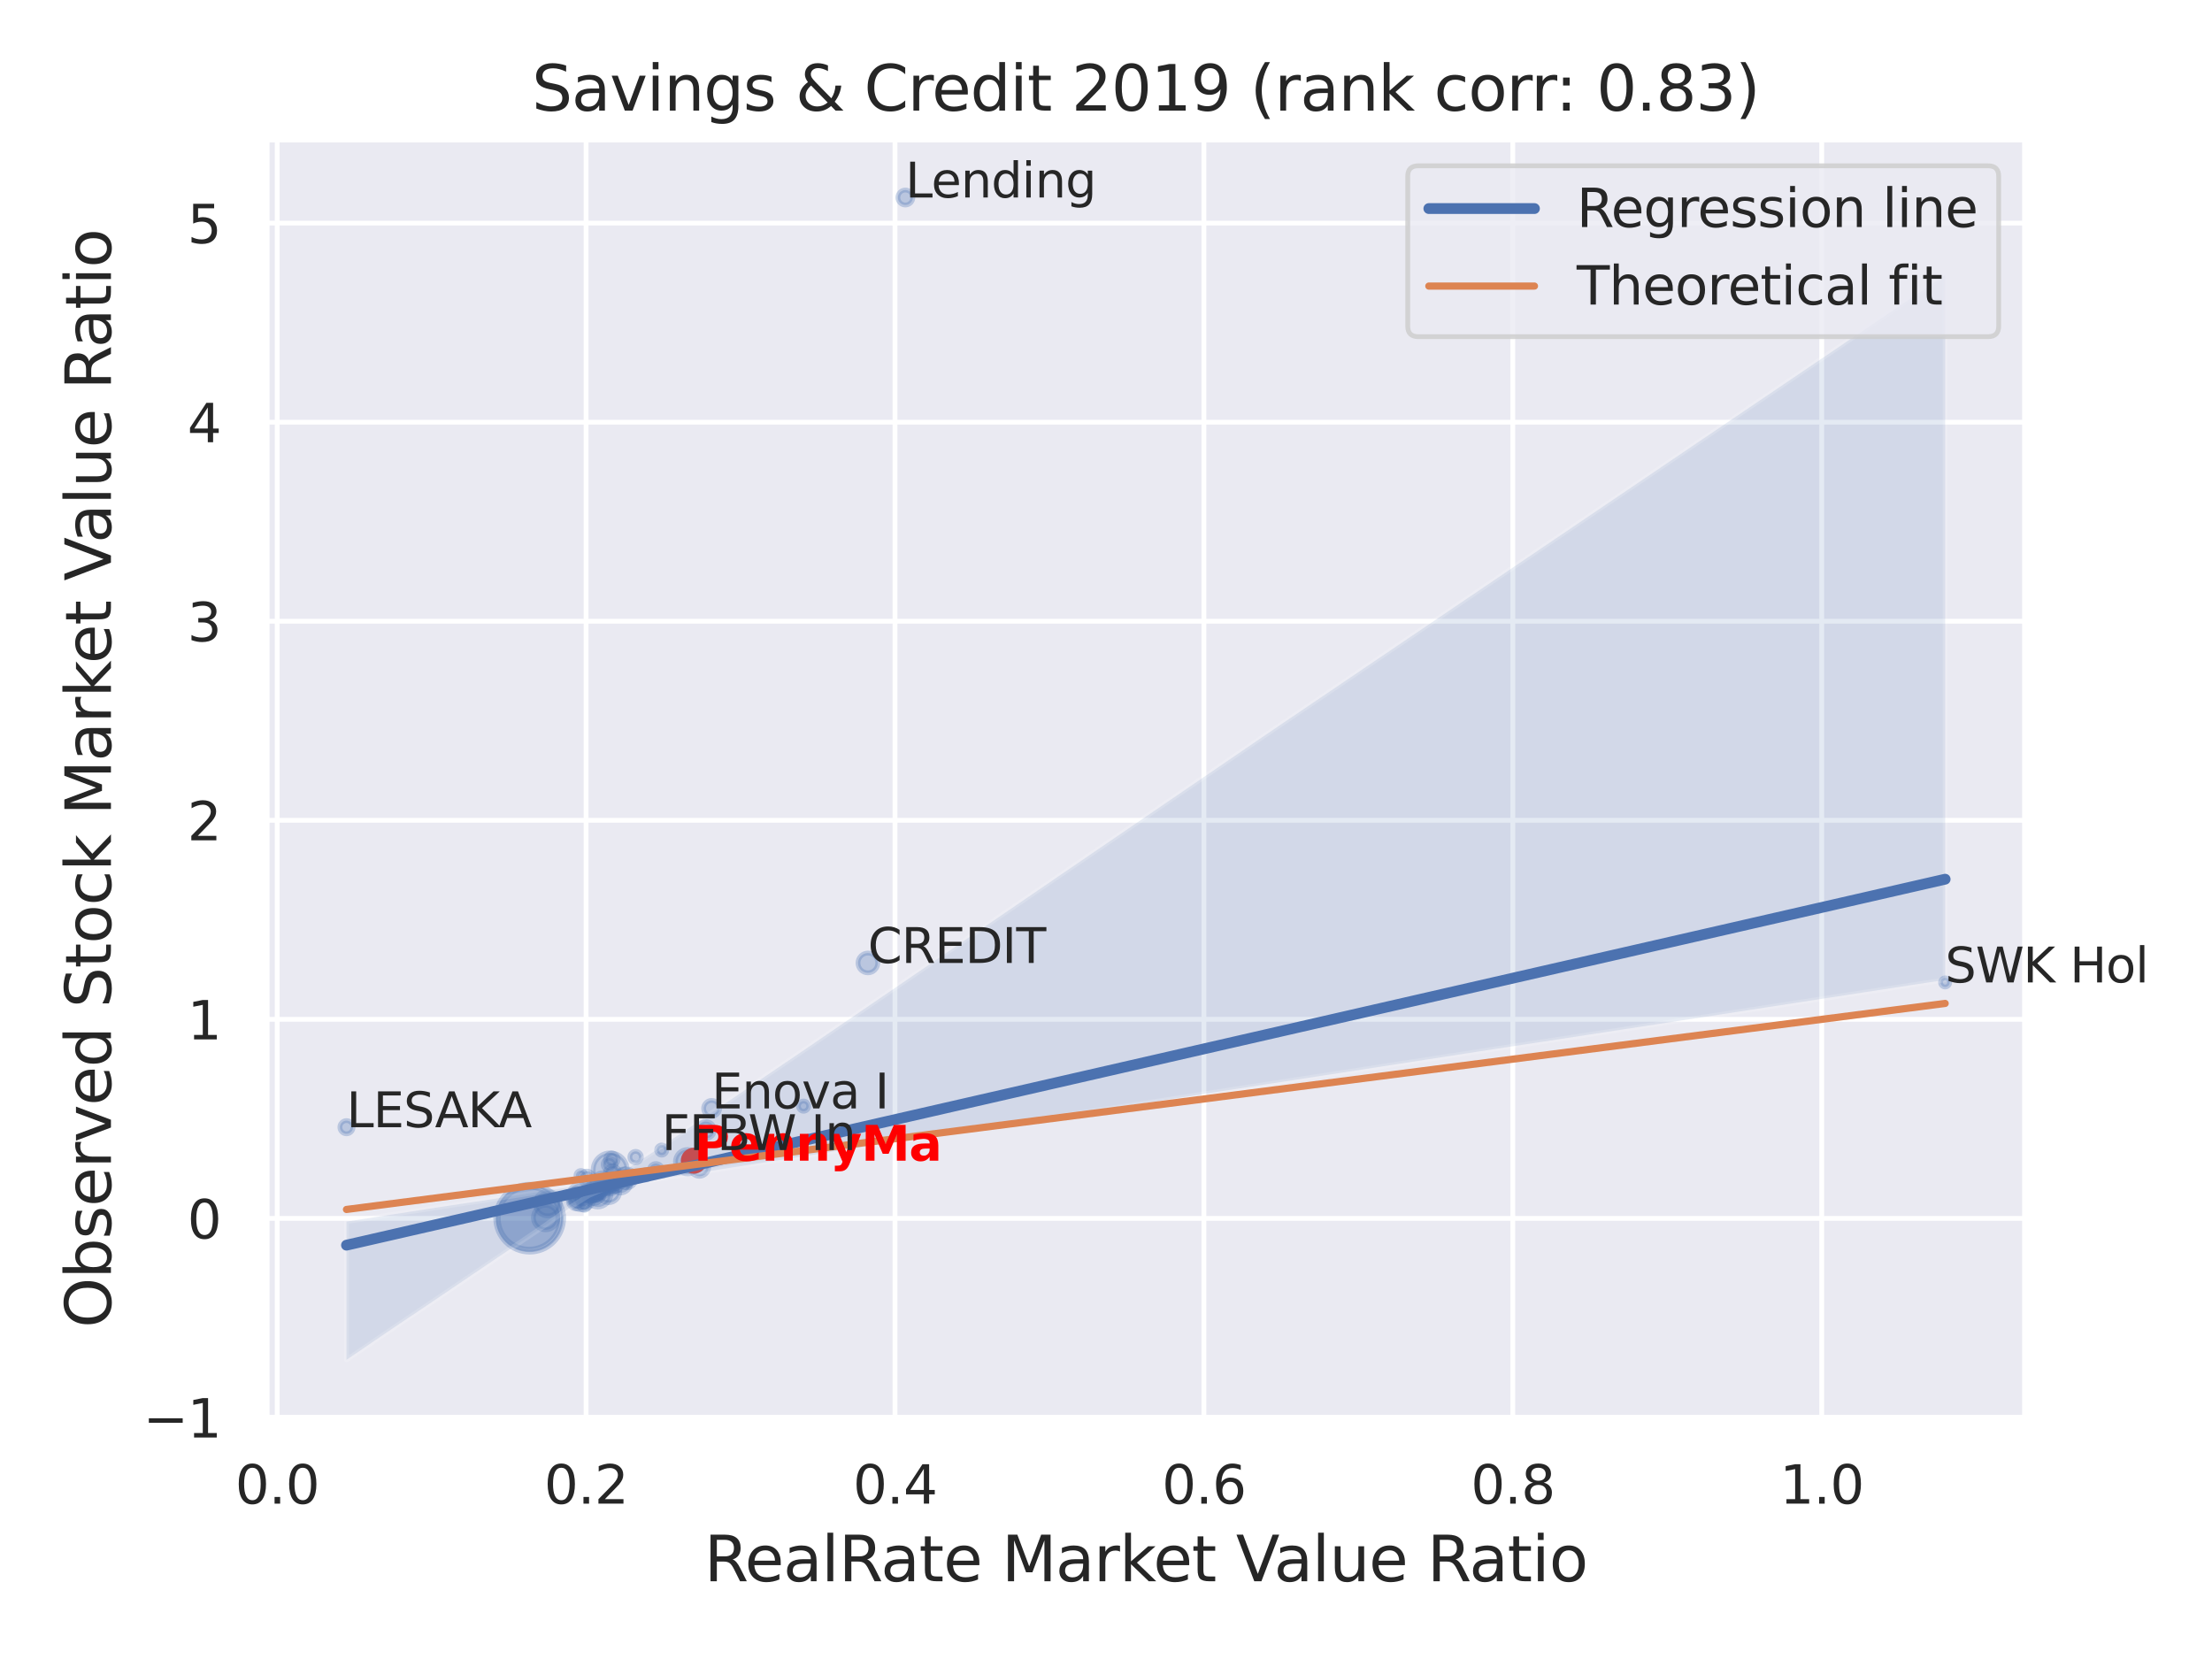 <?xml version="1.0" encoding="utf-8" standalone="no"?>
<!DOCTYPE svg PUBLIC "-//W3C//DTD SVG 1.1//EN"
  "http://www.w3.org/Graphics/SVG/1.1/DTD/svg11.dtd">
<svg xmlns:xlink="http://www.w3.org/1999/xlink" width="460.8pt" height="345.6pt" viewBox="0 0 460.8 345.6" xmlns="http://www.w3.org/2000/svg" version="1.1">
 <defs>
  <style type="text/css">*{stroke-linejoin: round; stroke-linecap: butt}</style>
 </defs>
 <g id="figure_1">
  <g id="patch_1">
   <path d="M 0 345.6 
L 460.8 345.6 
L 460.8 0 
L 0 0 
z
" style="fill: #ffffff"/>
  </g>
  <g id="axes_1">
   <g id="patch_2">
    <path d="M 55.53 295.38 
L 421.863 295.38 
L 421.863 29.04 
L 55.53 29.04 
z
" style="fill: #eaeaf2"/>
   </g>
   <g id="matplotlib.axis_1">
    <g id="xtick_1">
     <g id="line2d_1">
      <path d="M 57.742 295.38 
L 57.742 29.04 
" clip-path="url(#p515d65a332)" style="fill: none; stroke: #ffffff; stroke-linecap: round"/>
     </g>
     <g id="text_1">
      <!-- 0.0 -->
      <g style="fill: #262626" transform="translate(48.995 313.238) scale(0.11 -0.11)">
       <defs>
        <path id="DejaVuSans-30" d="M 2034 4250 
Q 1547 4250 1301 3770 
Q 1056 3291 1056 2328 
Q 1056 1369 1301 889 
Q 1547 409 2034 409 
Q 2525 409 2770 889 
Q 3016 1369 3016 2328 
Q 3016 3291 2770 3770 
Q 2525 4250 2034 4250 
z
M 2034 4750 
Q 2819 4750 3233 4129 
Q 3647 3509 3647 2328 
Q 3647 1150 3233 529 
Q 2819 -91 2034 -91 
Q 1250 -91 836 529 
Q 422 1150 422 2328 
Q 422 3509 836 4129 
Q 1250 4750 2034 4750 
z
" transform="scale(0.016)"/>
        <path id="DejaVuSans-2e" d="M 684 794 
L 1344 794 
L 1344 0 
L 684 0 
L 684 794 
z
" transform="scale(0.016)"/>
       </defs>
       <use xlink:href="#DejaVuSans-30"/>
       <use xlink:href="#DejaVuSans-2e" x="63.623"/>
       <use xlink:href="#DejaVuSans-30" x="95.41"/>
      </g>
     </g>
    </g>
    <g id="xtick_2">
     <g id="line2d_2">
      <path d="M 122.093 295.38 
L 122.093 29.04 
" clip-path="url(#p515d65a332)" style="fill: none; stroke: #ffffff; stroke-linecap: round"/>
     </g>
     <g id="text_2">
      <!-- 0.2 -->
      <g style="fill: #262626" transform="translate(113.346 313.238) scale(0.11 -0.11)">
       <defs>
        <path id="DejaVuSans-32" d="M 1228 531 
L 3431 531 
L 3431 0 
L 469 0 
L 469 531 
Q 828 903 1448 1529 
Q 2069 2156 2228 2338 
Q 2531 2678 2651 2914 
Q 2772 3150 2772 3378 
Q 2772 3750 2511 3984 
Q 2250 4219 1831 4219 
Q 1534 4219 1204 4116 
Q 875 4013 500 3803 
L 500 4441 
Q 881 4594 1212 4672 
Q 1544 4750 1819 4750 
Q 2544 4750 2975 4387 
Q 3406 4025 3406 3419 
Q 3406 3131 3298 2873 
Q 3191 2616 2906 2266 
Q 2828 2175 2409 1742 
Q 1991 1309 1228 531 
z
" transform="scale(0.016)"/>
       </defs>
       <use xlink:href="#DejaVuSans-30"/>
       <use xlink:href="#DejaVuSans-2e" x="63.623"/>
       <use xlink:href="#DejaVuSans-32" x="95.41"/>
      </g>
     </g>
    </g>
    <g id="xtick_3">
     <g id="line2d_3">
      <path d="M 186.445 295.38 
L 186.445 29.04 
" clip-path="url(#p515d65a332)" style="fill: none; stroke: #ffffff; stroke-linecap: round"/>
     </g>
     <g id="text_3">
      <!-- 0.4 -->
      <g style="fill: #262626" transform="translate(177.698 313.238) scale(0.11 -0.11)">
       <defs>
        <path id="DejaVuSans-34" d="M 2419 4116 
L 825 1625 
L 2419 1625 
L 2419 4116 
z
M 2253 4666 
L 3047 4666 
L 3047 1625 
L 3713 1625 
L 3713 1100 
L 3047 1100 
L 3047 0 
L 2419 0 
L 2419 1100 
L 313 1100 
L 313 1709 
L 2253 4666 
z
" transform="scale(0.016)"/>
       </defs>
       <use xlink:href="#DejaVuSans-30"/>
       <use xlink:href="#DejaVuSans-2e" x="63.623"/>
       <use xlink:href="#DejaVuSans-34" x="95.41"/>
      </g>
     </g>
    </g>
    <g id="xtick_4">
     <g id="line2d_4">
      <path d="M 250.796 295.38 
L 250.796 29.04 
" clip-path="url(#p515d65a332)" style="fill: none; stroke: #ffffff; stroke-linecap: round"/>
     </g>
     <g id="text_4">
      <!-- 0.6 -->
      <g style="fill: #262626" transform="translate(242.049 313.238) scale(0.11 -0.11)">
       <defs>
        <path id="DejaVuSans-36" d="M 2113 2584 
Q 1688 2584 1439 2293 
Q 1191 2003 1191 1497 
Q 1191 994 1439 701 
Q 1688 409 2113 409 
Q 2538 409 2786 701 
Q 3034 994 3034 1497 
Q 3034 2003 2786 2293 
Q 2538 2584 2113 2584 
z
M 3366 4563 
L 3366 3988 
Q 3128 4100 2886 4159 
Q 2644 4219 2406 4219 
Q 1781 4219 1451 3797 
Q 1122 3375 1075 2522 
Q 1259 2794 1537 2939 
Q 1816 3084 2150 3084 
Q 2853 3084 3261 2657 
Q 3669 2231 3669 1497 
Q 3669 778 3244 343 
Q 2819 -91 2113 -91 
Q 1303 -91 875 529 
Q 447 1150 447 2328 
Q 447 3434 972 4092 
Q 1497 4750 2381 4750 
Q 2619 4750 2861 4703 
Q 3103 4656 3366 4563 
z
" transform="scale(0.016)"/>
       </defs>
       <use xlink:href="#DejaVuSans-30"/>
       <use xlink:href="#DejaVuSans-2e" x="63.623"/>
       <use xlink:href="#DejaVuSans-36" x="95.41"/>
      </g>
     </g>
    </g>
    <g id="xtick_5">
     <g id="line2d_5">
      <path d="M 315.147 295.38 
L 315.147 29.04 
" clip-path="url(#p515d65a332)" style="fill: none; stroke: #ffffff; stroke-linecap: round"/>
     </g>
     <g id="text_5">
      <!-- 0.8 -->
      <g style="fill: #262626" transform="translate(306.401 313.238) scale(0.11 -0.11)">
       <defs>
        <path id="DejaVuSans-38" d="M 2034 2216 
Q 1584 2216 1326 1975 
Q 1069 1734 1069 1313 
Q 1069 891 1326 650 
Q 1584 409 2034 409 
Q 2484 409 2743 651 
Q 3003 894 3003 1313 
Q 3003 1734 2745 1975 
Q 2488 2216 2034 2216 
z
M 1403 2484 
Q 997 2584 770 2862 
Q 544 3141 544 3541 
Q 544 4100 942 4425 
Q 1341 4750 2034 4750 
Q 2731 4750 3128 4425 
Q 3525 4100 3525 3541 
Q 3525 3141 3298 2862 
Q 3072 2584 2669 2484 
Q 3125 2378 3379 2068 
Q 3634 1759 3634 1313 
Q 3634 634 3220 271 
Q 2806 -91 2034 -91 
Q 1263 -91 848 271 
Q 434 634 434 1313 
Q 434 1759 690 2068 
Q 947 2378 1403 2484 
z
M 1172 3481 
Q 1172 3119 1398 2916 
Q 1625 2713 2034 2713 
Q 2441 2713 2670 2916 
Q 2900 3119 2900 3481 
Q 2900 3844 2670 4047 
Q 2441 4250 2034 4250 
Q 1625 4250 1398 4047 
Q 1172 3844 1172 3481 
z
" transform="scale(0.016)"/>
       </defs>
       <use xlink:href="#DejaVuSans-30"/>
       <use xlink:href="#DejaVuSans-2e" x="63.623"/>
       <use xlink:href="#DejaVuSans-38" x="95.41"/>
      </g>
     </g>
    </g>
    <g id="xtick_6">
     <g id="line2d_6">
      <path d="M 379.499 295.38 
L 379.499 29.04 
" clip-path="url(#p515d65a332)" style="fill: none; stroke: #ffffff; stroke-linecap: round"/>
     </g>
     <g id="text_6">
      <!-- 1.0 -->
      <g style="fill: #262626" transform="translate(370.752 313.238) scale(0.11 -0.11)">
       <defs>
        <path id="DejaVuSans-31" d="M 794 531 
L 1825 531 
L 1825 4091 
L 703 3866 
L 703 4441 
L 1819 4666 
L 2450 4666 
L 2450 531 
L 3481 531 
L 3481 0 
L 794 0 
L 794 531 
z
" transform="scale(0.016)"/>
       </defs>
       <use xlink:href="#DejaVuSans-31"/>
       <use xlink:href="#DejaVuSans-2e" x="63.623"/>
       <use xlink:href="#DejaVuSans-30" x="95.41"/>
      </g>
     </g>
    </g>
    <g id="text_7">
     <!-- RealRate Market Value Ratio -->
     <g style="fill: #262626" transform="translate(146.71 329.404) scale(0.13 -0.13)">
      <defs>
       <path id="DejaVuSans-52" d="M 2841 2188 
Q 3044 2119 3236 1894 
Q 3428 1669 3622 1275 
L 4263 0 
L 3584 0 
L 2988 1197 
Q 2756 1666 2539 1819 
Q 2322 1972 1947 1972 
L 1259 1972 
L 1259 0 
L 628 0 
L 628 4666 
L 2053 4666 
Q 2853 4666 3247 4331 
Q 3641 3997 3641 3322 
Q 3641 2881 3436 2590 
Q 3231 2300 2841 2188 
z
M 1259 4147 
L 1259 2491 
L 2053 2491 
Q 2509 2491 2742 2702 
Q 2975 2913 2975 3322 
Q 2975 3731 2742 3939 
Q 2509 4147 2053 4147 
L 1259 4147 
z
" transform="scale(0.016)"/>
       <path id="DejaVuSans-65" d="M 3597 1894 
L 3597 1613 
L 953 1613 
Q 991 1019 1311 708 
Q 1631 397 2203 397 
Q 2534 397 2845 478 
Q 3156 559 3463 722 
L 3463 178 
Q 3153 47 2828 -22 
Q 2503 -91 2169 -91 
Q 1331 -91 842 396 
Q 353 884 353 1716 
Q 353 2575 817 3079 
Q 1281 3584 2069 3584 
Q 2775 3584 3186 3129 
Q 3597 2675 3597 1894 
z
M 3022 2063 
Q 3016 2534 2758 2815 
Q 2500 3097 2075 3097 
Q 1594 3097 1305 2825 
Q 1016 2553 972 2059 
L 3022 2063 
z
" transform="scale(0.016)"/>
       <path id="DejaVuSans-61" d="M 2194 1759 
Q 1497 1759 1228 1600 
Q 959 1441 959 1056 
Q 959 750 1161 570 
Q 1363 391 1709 391 
Q 2188 391 2477 730 
Q 2766 1069 2766 1631 
L 2766 1759 
L 2194 1759 
z
M 3341 1997 
L 3341 0 
L 2766 0 
L 2766 531 
Q 2569 213 2275 61 
Q 1981 -91 1556 -91 
Q 1019 -91 701 211 
Q 384 513 384 1019 
Q 384 1609 779 1909 
Q 1175 2209 1959 2209 
L 2766 2209 
L 2766 2266 
Q 2766 2663 2505 2880 
Q 2244 3097 1772 3097 
Q 1472 3097 1187 3025 
Q 903 2953 641 2809 
L 641 3341 
Q 956 3463 1253 3523 
Q 1550 3584 1831 3584 
Q 2591 3584 2966 3190 
Q 3341 2797 3341 1997 
z
" transform="scale(0.016)"/>
       <path id="DejaVuSans-6c" d="M 603 4863 
L 1178 4863 
L 1178 0 
L 603 0 
L 603 4863 
z
" transform="scale(0.016)"/>
       <path id="DejaVuSans-74" d="M 1172 4494 
L 1172 3500 
L 2356 3500 
L 2356 3053 
L 1172 3053 
L 1172 1153 
Q 1172 725 1289 603 
Q 1406 481 1766 481 
L 2356 481 
L 2356 0 
L 1766 0 
Q 1100 0 847 248 
Q 594 497 594 1153 
L 594 3053 
L 172 3053 
L 172 3500 
L 594 3500 
L 594 4494 
L 1172 4494 
z
" transform="scale(0.016)"/>
       <path id="DejaVuSans-20" transform="scale(0.016)"/>
       <path id="DejaVuSans-4d" d="M 628 4666 
L 1569 4666 
L 2759 1491 
L 3956 4666 
L 4897 4666 
L 4897 0 
L 4281 0 
L 4281 4097 
L 3078 897 
L 2444 897 
L 1241 4097 
L 1241 0 
L 628 0 
L 628 4666 
z
" transform="scale(0.016)"/>
       <path id="DejaVuSans-72" d="M 2631 2963 
Q 2534 3019 2420 3045 
Q 2306 3072 2169 3072 
Q 1681 3072 1420 2755 
Q 1159 2438 1159 1844 
L 1159 0 
L 581 0 
L 581 3500 
L 1159 3500 
L 1159 2956 
Q 1341 3275 1631 3429 
Q 1922 3584 2338 3584 
Q 2397 3584 2469 3576 
Q 2541 3569 2628 3553 
L 2631 2963 
z
" transform="scale(0.016)"/>
       <path id="DejaVuSans-6b" d="M 581 4863 
L 1159 4863 
L 1159 1991 
L 2875 3500 
L 3609 3500 
L 1753 1863 
L 3688 0 
L 2938 0 
L 1159 1709 
L 1159 0 
L 581 0 
L 581 4863 
z
" transform="scale(0.016)"/>
       <path id="DejaVuSans-56" d="M 1831 0 
L 50 4666 
L 709 4666 
L 2188 738 
L 3669 4666 
L 4325 4666 
L 2547 0 
L 1831 0 
z
" transform="scale(0.016)"/>
       <path id="DejaVuSans-75" d="M 544 1381 
L 544 3500 
L 1119 3500 
L 1119 1403 
Q 1119 906 1312 657 
Q 1506 409 1894 409 
Q 2359 409 2629 706 
Q 2900 1003 2900 1516 
L 2900 3500 
L 3475 3500 
L 3475 0 
L 2900 0 
L 2900 538 
Q 2691 219 2414 64 
Q 2138 -91 1772 -91 
Q 1169 -91 856 284 
Q 544 659 544 1381 
z
M 1991 3584 
L 1991 3584 
z
" transform="scale(0.016)"/>
       <path id="DejaVuSans-69" d="M 603 3500 
L 1178 3500 
L 1178 0 
L 603 0 
L 603 3500 
z
M 603 4863 
L 1178 4863 
L 1178 4134 
L 603 4134 
L 603 4863 
z
" transform="scale(0.016)"/>
       <path id="DejaVuSans-6f" d="M 1959 3097 
Q 1497 3097 1228 2736 
Q 959 2375 959 1747 
Q 959 1119 1226 758 
Q 1494 397 1959 397 
Q 2419 397 2687 759 
Q 2956 1122 2956 1747 
Q 2956 2369 2687 2733 
Q 2419 3097 1959 3097 
z
M 1959 3584 
Q 2709 3584 3137 3096 
Q 3566 2609 3566 1747 
Q 3566 888 3137 398 
Q 2709 -91 1959 -91 
Q 1206 -91 779 398 
Q 353 888 353 1747 
Q 353 2609 779 3096 
Q 1206 3584 1959 3584 
z
" transform="scale(0.016)"/>
      </defs>
      <use xlink:href="#DejaVuSans-52"/>
      <use xlink:href="#DejaVuSans-65" x="64.982"/>
      <use xlink:href="#DejaVuSans-61" x="126.506"/>
      <use xlink:href="#DejaVuSans-6c" x="187.785"/>
      <use xlink:href="#DejaVuSans-52" x="215.568"/>
      <use xlink:href="#DejaVuSans-61" x="282.801"/>
      <use xlink:href="#DejaVuSans-74" x="344.08"/>
      <use xlink:href="#DejaVuSans-65" x="383.289"/>
      <use xlink:href="#DejaVuSans-20" x="444.812"/>
      <use xlink:href="#DejaVuSans-4d" x="476.6"/>
      <use xlink:href="#DejaVuSans-61" x="562.879"/>
      <use xlink:href="#DejaVuSans-72" x="624.158"/>
      <use xlink:href="#DejaVuSans-6b" x="665.271"/>
      <use xlink:href="#DejaVuSans-65" x="719.557"/>
      <use xlink:href="#DejaVuSans-74" x="781.08"/>
      <use xlink:href="#DejaVuSans-20" x="820.289"/>
      <use xlink:href="#DejaVuSans-56" x="852.076"/>
      <use xlink:href="#DejaVuSans-61" x="912.734"/>
      <use xlink:href="#DejaVuSans-6c" x="974.014"/>
      <use xlink:href="#DejaVuSans-75" x="1001.797"/>
      <use xlink:href="#DejaVuSans-65" x="1065.176"/>
      <use xlink:href="#DejaVuSans-20" x="1126.699"/>
      <use xlink:href="#DejaVuSans-52" x="1158.486"/>
      <use xlink:href="#DejaVuSans-61" x="1225.719"/>
      <use xlink:href="#DejaVuSans-74" x="1286.998"/>
      <use xlink:href="#DejaVuSans-69" x="1326.207"/>
      <use xlink:href="#DejaVuSans-6f" x="1353.99"/>
     </g>
    </g>
   </g>
   <g id="matplotlib.axis_2">
    <g id="ytick_1">
     <g id="line2d_7">
      <path d="M 55.53 295.279 
L 421.863 295.279 
" clip-path="url(#p515d65a332)" style="fill: none; stroke: #ffffff; stroke-linecap: round"/>
     </g>
     <g id="text_8">
      <!-- −1 -->
      <g style="fill: #262626" transform="translate(29.814 299.459) scale(0.11 -0.11)">
       <defs>
        <path id="DejaVuSans-2212" d="M 678 2272 
L 4684 2272 
L 4684 1741 
L 678 1741 
L 678 2272 
z
" transform="scale(0.016)"/>
       </defs>
       <use xlink:href="#DejaVuSans-2212"/>
       <use xlink:href="#DejaVuSans-31" x="83.789"/>
      </g>
     </g>
    </g>
    <g id="ytick_2">
     <g id="line2d_8">
      <path d="M 55.53 253.813 
L 421.863 253.813 
" clip-path="url(#p515d65a332)" style="fill: none; stroke: #ffffff; stroke-linecap: round"/>
     </g>
     <g id="text_9">
      <!-- 0 -->
      <g style="fill: #262626" transform="translate(39.031 257.992) scale(0.11 -0.11)">
       <use xlink:href="#DejaVuSans-30"/>
      </g>
     </g>
    </g>
    <g id="ytick_3">
     <g id="line2d_9">
      <path d="M 55.53 212.347 
L 421.863 212.347 
" clip-path="url(#p515d65a332)" style="fill: none; stroke: #ffffff; stroke-linecap: round"/>
     </g>
     <g id="text_10">
      <!-- 1 -->
      <g style="fill: #262626" transform="translate(39.031 216.526) scale(0.11 -0.11)">
       <use xlink:href="#DejaVuSans-31"/>
      </g>
     </g>
    </g>
    <g id="ytick_4">
     <g id="line2d_10">
      <path d="M 55.53 170.881 
L 421.863 170.881 
" clip-path="url(#p515d65a332)" style="fill: none; stroke: #ffffff; stroke-linecap: round"/>
     </g>
     <g id="text_11">
      <!-- 2 -->
      <g style="fill: #262626" transform="translate(39.031 175.06) scale(0.11 -0.11)">
       <use xlink:href="#DejaVuSans-32"/>
      </g>
     </g>
    </g>
    <g id="ytick_5">
     <g id="line2d_11">
      <path d="M 55.53 129.414 
L 421.863 129.414 
" clip-path="url(#p515d65a332)" style="fill: none; stroke: #ffffff; stroke-linecap: round"/>
     </g>
     <g id="text_12">
      <!-- 3 -->
      <g style="fill: #262626" transform="translate(39.031 133.594) scale(0.11 -0.11)">
       <defs>
        <path id="DejaVuSans-33" d="M 2597 2516 
Q 3050 2419 3304 2112 
Q 3559 1806 3559 1356 
Q 3559 666 3084 287 
Q 2609 -91 1734 -91 
Q 1441 -91 1130 -33 
Q 819 25 488 141 
L 488 750 
Q 750 597 1062 519 
Q 1375 441 1716 441 
Q 2309 441 2620 675 
Q 2931 909 2931 1356 
Q 2931 1769 2642 2001 
Q 2353 2234 1838 2234 
L 1294 2234 
L 1294 2753 
L 1863 2753 
Q 2328 2753 2575 2939 
Q 2822 3125 2822 3475 
Q 2822 3834 2567 4026 
Q 2313 4219 1838 4219 
Q 1578 4219 1281 4162 
Q 984 4106 628 3988 
L 628 4550 
Q 988 4650 1302 4700 
Q 1616 4750 1894 4750 
Q 2613 4750 3031 4423 
Q 3450 4097 3450 3541 
Q 3450 3153 3228 2886 
Q 3006 2619 2597 2516 
z
" transform="scale(0.016)"/>
       </defs>
       <use xlink:href="#DejaVuSans-33"/>
      </g>
     </g>
    </g>
    <g id="ytick_6">
     <g id="line2d_12">
      <path d="M 55.53 87.948 
L 421.863 87.948 
" clip-path="url(#p515d65a332)" style="fill: none; stroke: #ffffff; stroke-linecap: round"/>
     </g>
     <g id="text_13">
      <!-- 4 -->
      <g style="fill: #262626" transform="translate(39.031 92.127) scale(0.11 -0.11)">
       <use xlink:href="#DejaVuSans-34"/>
      </g>
     </g>
    </g>
    <g id="ytick_7">
     <g id="line2d_13">
      <path d="M 55.53 46.482 
L 421.863 46.482 
" clip-path="url(#p515d65a332)" style="fill: none; stroke: #ffffff; stroke-linecap: round"/>
     </g>
     <g id="text_14">
      <!-- 5 -->
      <g style="fill: #262626" transform="translate(39.031 50.661) scale(0.11 -0.11)">
       <defs>
        <path id="DejaVuSans-35" d="M 691 4666 
L 3169 4666 
L 3169 4134 
L 1269 4134 
L 1269 2991 
Q 1406 3038 1543 3061 
Q 1681 3084 1819 3084 
Q 2600 3084 3056 2656 
Q 3513 2228 3513 1497 
Q 3513 744 3044 326 
Q 2575 -91 1722 -91 
Q 1428 -91 1123 -41 
Q 819 9 494 109 
L 494 744 
Q 775 591 1075 516 
Q 1375 441 1709 441 
Q 2250 441 2565 725 
Q 2881 1009 2881 1497 
Q 2881 1984 2565 2268 
Q 2250 2553 1709 2553 
Q 1456 2553 1204 2497 
Q 953 2441 691 2322 
L 691 4666 
z
" transform="scale(0.016)"/>
       </defs>
       <use xlink:href="#DejaVuSans-35"/>
      </g>
     </g>
    </g>
    <g id="text_15">
     <!-- Observed Stock Market Value Ratio -->
     <g style="fill: #262626" transform="translate(23.11 276.612) rotate(-90) scale(0.13 -0.13)">
      <defs>
       <path id="DejaVuSans-4f" d="M 2522 4238 
Q 1834 4238 1429 3725 
Q 1025 3213 1025 2328 
Q 1025 1447 1429 934 
Q 1834 422 2522 422 
Q 3209 422 3611 934 
Q 4013 1447 4013 2328 
Q 4013 3213 3611 3725 
Q 3209 4238 2522 4238 
z
M 2522 4750 
Q 3503 4750 4090 4092 
Q 4678 3434 4678 2328 
Q 4678 1225 4090 567 
Q 3503 -91 2522 -91 
Q 1538 -91 948 565 
Q 359 1222 359 2328 
Q 359 3434 948 4092 
Q 1538 4750 2522 4750 
z
" transform="scale(0.016)"/>
       <path id="DejaVuSans-62" d="M 3116 1747 
Q 3116 2381 2855 2742 
Q 2594 3103 2138 3103 
Q 1681 3103 1420 2742 
Q 1159 2381 1159 1747 
Q 1159 1113 1420 752 
Q 1681 391 2138 391 
Q 2594 391 2855 752 
Q 3116 1113 3116 1747 
z
M 1159 2969 
Q 1341 3281 1617 3432 
Q 1894 3584 2278 3584 
Q 2916 3584 3314 3078 
Q 3713 2572 3713 1747 
Q 3713 922 3314 415 
Q 2916 -91 2278 -91 
Q 1894 -91 1617 61 
Q 1341 213 1159 525 
L 1159 0 
L 581 0 
L 581 4863 
L 1159 4863 
L 1159 2969 
z
" transform="scale(0.016)"/>
       <path id="DejaVuSans-73" d="M 2834 3397 
L 2834 2853 
Q 2591 2978 2328 3040 
Q 2066 3103 1784 3103 
Q 1356 3103 1142 2972 
Q 928 2841 928 2578 
Q 928 2378 1081 2264 
Q 1234 2150 1697 2047 
L 1894 2003 
Q 2506 1872 2764 1633 
Q 3022 1394 3022 966 
Q 3022 478 2636 193 
Q 2250 -91 1575 -91 
Q 1294 -91 989 -36 
Q 684 19 347 128 
L 347 722 
Q 666 556 975 473 
Q 1284 391 1588 391 
Q 1994 391 2212 530 
Q 2431 669 2431 922 
Q 2431 1156 2273 1281 
Q 2116 1406 1581 1522 
L 1381 1569 
Q 847 1681 609 1914 
Q 372 2147 372 2553 
Q 372 3047 722 3315 
Q 1072 3584 1716 3584 
Q 2034 3584 2315 3537 
Q 2597 3491 2834 3397 
z
" transform="scale(0.016)"/>
       <path id="DejaVuSans-76" d="M 191 3500 
L 800 3500 
L 1894 563 
L 2988 3500 
L 3597 3500 
L 2284 0 
L 1503 0 
L 191 3500 
z
" transform="scale(0.016)"/>
       <path id="DejaVuSans-64" d="M 2906 2969 
L 2906 4863 
L 3481 4863 
L 3481 0 
L 2906 0 
L 2906 525 
Q 2725 213 2448 61 
Q 2172 -91 1784 -91 
Q 1150 -91 751 415 
Q 353 922 353 1747 
Q 353 2572 751 3078 
Q 1150 3584 1784 3584 
Q 2172 3584 2448 3432 
Q 2725 3281 2906 2969 
z
M 947 1747 
Q 947 1113 1208 752 
Q 1469 391 1925 391 
Q 2381 391 2643 752 
Q 2906 1113 2906 1747 
Q 2906 2381 2643 2742 
Q 2381 3103 1925 3103 
Q 1469 3103 1208 2742 
Q 947 2381 947 1747 
z
" transform="scale(0.016)"/>
       <path id="DejaVuSans-53" d="M 3425 4513 
L 3425 3897 
Q 3066 4069 2747 4153 
Q 2428 4238 2131 4238 
Q 1616 4238 1336 4038 
Q 1056 3838 1056 3469 
Q 1056 3159 1242 3001 
Q 1428 2844 1947 2747 
L 2328 2669 
Q 3034 2534 3370 2195 
Q 3706 1856 3706 1288 
Q 3706 609 3251 259 
Q 2797 -91 1919 -91 
Q 1588 -91 1214 -16 
Q 841 59 441 206 
L 441 856 
Q 825 641 1194 531 
Q 1563 422 1919 422 
Q 2459 422 2753 634 
Q 3047 847 3047 1241 
Q 3047 1584 2836 1778 
Q 2625 1972 2144 2069 
L 1759 2144 
Q 1053 2284 737 2584 
Q 422 2884 422 3419 
Q 422 4038 858 4394 
Q 1294 4750 2059 4750 
Q 2388 4750 2728 4690 
Q 3069 4631 3425 4513 
z
" transform="scale(0.016)"/>
       <path id="DejaVuSans-63" d="M 3122 3366 
L 3122 2828 
Q 2878 2963 2633 3030 
Q 2388 3097 2138 3097 
Q 1578 3097 1268 2742 
Q 959 2388 959 1747 
Q 959 1106 1268 751 
Q 1578 397 2138 397 
Q 2388 397 2633 464 
Q 2878 531 3122 666 
L 3122 134 
Q 2881 22 2623 -34 
Q 2366 -91 2075 -91 
Q 1284 -91 818 406 
Q 353 903 353 1747 
Q 353 2603 823 3093 
Q 1294 3584 2113 3584 
Q 2378 3584 2631 3529 
Q 2884 3475 3122 3366 
z
" transform="scale(0.016)"/>
      </defs>
      <use xlink:href="#DejaVuSans-4f"/>
      <use xlink:href="#DejaVuSans-62" x="78.711"/>
      <use xlink:href="#DejaVuSans-73" x="142.188"/>
      <use xlink:href="#DejaVuSans-65" x="194.287"/>
      <use xlink:href="#DejaVuSans-72" x="255.811"/>
      <use xlink:href="#DejaVuSans-76" x="296.924"/>
      <use xlink:href="#DejaVuSans-65" x="356.104"/>
      <use xlink:href="#DejaVuSans-64" x="417.627"/>
      <use xlink:href="#DejaVuSans-20" x="481.104"/>
      <use xlink:href="#DejaVuSans-53" x="512.891"/>
      <use xlink:href="#DejaVuSans-74" x="576.367"/>
      <use xlink:href="#DejaVuSans-6f" x="615.576"/>
      <use xlink:href="#DejaVuSans-63" x="676.758"/>
      <use xlink:href="#DejaVuSans-6b" x="731.738"/>
      <use xlink:href="#DejaVuSans-20" x="789.648"/>
      <use xlink:href="#DejaVuSans-4d" x="821.436"/>
      <use xlink:href="#DejaVuSans-61" x="907.715"/>
      <use xlink:href="#DejaVuSans-72" x="968.994"/>
      <use xlink:href="#DejaVuSans-6b" x="1010.107"/>
      <use xlink:href="#DejaVuSans-65" x="1064.393"/>
      <use xlink:href="#DejaVuSans-74" x="1125.916"/>
      <use xlink:href="#DejaVuSans-20" x="1165.125"/>
      <use xlink:href="#DejaVuSans-56" x="1196.912"/>
      <use xlink:href="#DejaVuSans-61" x="1257.57"/>
      <use xlink:href="#DejaVuSans-6c" x="1318.85"/>
      <use xlink:href="#DejaVuSans-75" x="1346.633"/>
      <use xlink:href="#DejaVuSans-65" x="1410.012"/>
      <use xlink:href="#DejaVuSans-20" x="1471.535"/>
      <use xlink:href="#DejaVuSans-52" x="1503.322"/>
      <use xlink:href="#DejaVuSans-61" x="1570.555"/>
      <use xlink:href="#DejaVuSans-74" x="1631.834"/>
      <use xlink:href="#DejaVuSans-69" x="1671.043"/>
      <use xlink:href="#DejaVuSans-6f" x="1698.826"/>
     </g>
    </g>
   </g>
   <g id="PathCollection_1">
    <path d="M 110.34 260.841 
C 112.215 260.841 114.014 260.096 115.34 258.77 
C 116.666 257.444 117.411 255.645 117.411 253.77 
C 117.411 251.895 116.666 250.096 115.34 248.77 
C 114.014 247.444 112.215 246.699 110.34 246.699 
C 108.464 246.699 106.666 247.444 105.34 248.77 
C 104.014 250.096 103.269 251.895 103.269 253.77 
C 103.269 255.645 104.014 257.444 105.34 258.77 
C 106.666 260.096 108.464 260.841 110.34 260.841 
z
" clip-path="url(#p515d65a332)" style="fill: #4c72b0; fill-opacity: 0.3; stroke: #4c72b0; stroke-opacity: 0.3"/>
    <path d="M 127.615 245.912 
C 128.015 245.912 128.398 245.754 128.681 245.471 
C 128.963 245.188 129.122 244.805 129.122 244.405 
C 129.122 244.005 128.963 243.622 128.681 243.339 
C 128.398 243.057 128.015 242.898 127.615 242.898 
C 127.215 242.898 126.832 243.057 126.549 243.339 
C 126.266 243.622 126.107 244.005 126.107 244.405 
C 126.107 244.805 126.266 245.188 126.549 245.471 
C 126.832 245.754 127.215 245.912 127.615 245.912 
z
" clip-path="url(#p515d65a332)" style="fill: #4c72b0; fill-opacity: 0.3; stroke: #4c72b0; stroke-opacity: 0.3"/>
    <path d="M 123.271 250.151 
C 123.683 250.151 124.079 249.987 124.371 249.695 
C 124.662 249.403 124.826 249.008 124.826 248.595 
C 124.826 248.183 124.662 247.787 124.371 247.495 
C 124.079 247.203 123.683 247.039 123.271 247.039 
C 122.858 247.039 122.462 247.203 122.171 247.495 
C 121.879 247.787 121.715 248.183 121.715 248.595 
C 121.715 249.008 121.879 249.403 122.171 249.695 
C 122.462 249.987 122.858 250.151 123.271 250.151 
z
" clip-path="url(#p515d65a332)" style="fill: #4c72b0; fill-opacity: 0.3; stroke: #4c72b0; stroke-opacity: 0.3"/>
    <path d="M 113.669 256.194 
C 114.345 256.194 114.994 255.926 115.473 255.447 
C 115.951 254.969 116.22 254.32 116.22 253.644 
C 116.22 252.967 115.951 252.318 115.473 251.84 
C 114.994 251.362 114.345 251.093 113.669 251.093 
C 112.993 251.093 112.344 251.362 111.865 251.84 
C 111.387 252.318 111.118 252.967 111.118 253.644 
C 111.118 254.32 111.387 254.969 111.865 255.447 
C 112.344 255.926 112.993 256.194 113.669 256.194 
z
" clip-path="url(#p515d65a332)" style="fill: #4c72b0; fill-opacity: 0.3; stroke: #4c72b0; stroke-opacity: 0.3"/>
    <path d="M 180.8 202.663 
C 181.347 202.663 181.872 202.446 182.259 202.059 
C 182.646 201.672 182.863 201.147 182.863 200.6 
C 182.863 200.053 182.646 199.529 182.259 199.142 
C 181.872 198.755 181.347 198.538 180.8 198.538 
C 180.253 198.538 179.729 198.755 179.342 199.142 
C 178.955 199.529 178.738 200.053 178.738 200.6 
C 178.738 201.147 178.955 201.672 179.342 202.059 
C 179.729 202.446 180.253 202.663 180.8 202.663 
z
" clip-path="url(#p515d65a332)" style="fill: #4c72b0; fill-opacity: 0.3; stroke: #4c72b0; stroke-opacity: 0.3"/>
    <path d="M 123.852 250.045 
C 124.237 250.045 124.606 249.892 124.878 249.62 
C 125.15 249.348 125.303 248.979 125.303 248.594 
C 125.303 248.21 125.15 247.841 124.878 247.569 
C 124.606 247.297 124.237 247.144 123.852 247.144 
C 123.468 247.144 123.099 247.297 122.827 247.569 
C 122.555 247.841 122.402 248.21 122.402 248.594 
C 122.402 248.979 122.555 249.348 122.827 249.62 
C 123.099 249.892 123.468 250.045 123.852 250.045 
z
" clip-path="url(#p515d65a332)" style="fill: #4c72b0; fill-opacity: 0.3; stroke: #4c72b0; stroke-opacity: 0.3"/>
    <path d="M 125.5 249.363 
C 125.845 249.363 126.176 249.226 126.42 248.982 
C 126.664 248.738 126.801 248.408 126.801 248.063 
C 126.801 247.718 126.664 247.387 126.42 247.143 
C 126.176 246.899 125.845 246.762 125.5 246.762 
C 125.155 246.762 124.824 246.899 124.58 247.143 
C 124.336 247.387 124.199 247.718 124.199 248.063 
C 124.199 248.408 124.336 248.738 124.58 248.982 
C 124.824 249.226 125.155 249.363 125.5 249.363 
z
" clip-path="url(#p515d65a332)" style="fill: #4c72b0; fill-opacity: 0.3; stroke: #4c72b0; stroke-opacity: 0.3"/>
    <path d="M 167.398 231.496 
C 167.681 231.496 167.952 231.383 168.152 231.184 
C 168.352 230.984 168.464 230.712 168.464 230.43 
C 168.464 230.147 168.352 229.876 168.152 229.676 
C 167.952 229.476 167.681 229.364 167.398 229.364 
C 167.116 229.364 166.844 229.476 166.645 229.676 
C 166.445 229.876 166.332 230.147 166.332 230.43 
C 166.332 230.712 166.445 230.984 166.645 231.184 
C 166.844 231.383 167.116 231.496 167.398 231.496 
z
" clip-path="url(#p515d65a332)" style="fill: #4c72b0; fill-opacity: 0.3; stroke: #4c72b0; stroke-opacity: 0.3"/>
    <path d="M 121.717 252.125 
C 122.027 252.125 122.323 252.002 122.542 251.783 
C 122.761 251.564 122.883 251.268 122.883 250.958 
C 122.883 250.649 122.761 250.353 122.542 250.134 
C 122.323 249.915 122.027 249.792 121.717 249.792 
C 121.408 249.792 121.111 249.915 120.893 250.134 
C 120.674 250.353 120.551 250.649 120.551 250.958 
C 120.551 251.268 120.674 251.564 120.893 251.783 
C 121.111 252.002 121.408 252.125 121.717 252.125 
z
" clip-path="url(#p515d65a332)" style="fill: #4c72b0; fill-opacity: 0.3; stroke: #4c72b0; stroke-opacity: 0.3"/>
    <path d="M 110.242 260.221 
C 111.952 260.221 113.591 259.542 114.799 258.333 
C 116.008 257.125 116.687 255.485 116.687 253.776 
C 116.687 252.067 116.008 250.428 114.799 249.219 
C 113.591 248.011 111.952 247.332 110.242 247.332 
C 108.533 247.332 106.894 248.011 105.686 249.219 
C 104.477 250.428 103.798 252.067 103.798 253.776 
C 103.798 255.485 104.477 257.125 105.686 258.333 
C 106.894 259.542 108.533 260.221 110.242 260.221 
z
" clip-path="url(#p515d65a332)" style="fill: #4c72b0; fill-opacity: 0.3; stroke: #4c72b0; stroke-opacity: 0.3"/>
    <path d="M 124.518 251.443 
C 125.249 251.443 125.95 251.153 126.467 250.636 
C 126.983 250.12 127.274 249.419 127.274 248.688 
C 127.274 247.957 126.983 247.257 126.467 246.74 
C 125.95 246.223 125.249 245.933 124.518 245.933 
C 123.788 245.933 123.087 246.223 122.57 246.74 
C 122.053 247.257 121.763 247.957 121.763 248.688 
C 121.763 249.419 122.053 250.12 122.57 250.636 
C 123.087 251.153 123.788 251.443 124.518 251.443 
z
" clip-path="url(#p515d65a332)" style="fill: #4c72b0; fill-opacity: 0.3; stroke: #4c72b0; stroke-opacity: 0.3"/>
    <path d="M 124.052 248.176 
C 124.428 248.176 124.788 248.027 125.054 247.761 
C 125.32 247.495 125.469 247.134 125.469 246.758 
C 125.469 246.382 125.32 246.022 125.054 245.756 
C 124.788 245.49 124.428 245.341 124.052 245.341 
C 123.676 245.341 123.315 245.49 123.049 245.756 
C 122.784 246.022 122.634 246.382 122.634 246.758 
C 122.634 247.134 122.784 247.495 123.049 247.761 
C 123.315 248.027 123.676 248.176 124.052 248.176 
z
" clip-path="url(#p515d65a332)" style="fill: #4c72b0; fill-opacity: 0.3; stroke: #4c72b0; stroke-opacity: 0.3"/>
    <path d="M 72.181 236.195 
C 72.547 236.195 72.897 236.05 73.155 235.792 
C 73.413 235.534 73.558 235.183 73.558 234.818 
C 73.558 234.453 73.413 234.103 73.155 233.845 
C 72.897 233.587 72.547 233.441 72.181 233.441 
C 71.816 233.441 71.466 233.587 71.208 233.845 
C 70.95 234.103 70.805 234.453 70.805 234.818 
C 70.805 235.183 70.95 235.534 71.208 235.792 
C 71.466 236.05 71.816 236.195 72.181 236.195 
z
" clip-path="url(#p515d65a332)" style="fill: #4c72b0; fill-opacity: 0.3; stroke: #4c72b0; stroke-opacity: 0.3"/>
    <path d="M 130.042 247.349 
C 130.551 247.349 131.04 247.146 131.401 246.786 
C 131.761 246.425 131.964 245.936 131.964 245.427 
C 131.964 244.917 131.761 244.428 131.401 244.068 
C 131.04 243.707 130.551 243.505 130.042 243.505 
C 129.532 243.505 129.043 243.707 128.682 244.068 
C 128.322 244.428 128.119 244.917 128.119 245.427 
C 128.119 245.936 128.322 246.425 128.682 246.786 
C 129.043 247.146 129.532 247.349 130.042 247.349 
z
" clip-path="url(#p515d65a332)" style="fill: #4c72b0; fill-opacity: 0.3; stroke: #4c72b0; stroke-opacity: 0.3"/>
    <path d="M 125.549 248.46 
C 126.099 248.46 126.627 248.242 127.016 247.853 
C 127.405 247.464 127.623 246.936 127.623 246.386 
C 127.623 245.836 127.405 245.309 127.016 244.92 
C 126.627 244.531 126.099 244.312 125.549 244.312 
C 124.999 244.312 124.471 244.531 124.083 244.92 
C 123.694 245.309 123.475 245.836 123.475 246.386 
C 123.475 246.936 123.694 247.464 124.083 247.853 
C 124.471 248.242 124.999 248.46 125.549 248.46 
z
" clip-path="url(#p515d65a332)" style="fill: #4c72b0; fill-opacity: 0.3; stroke: #4c72b0; stroke-opacity: 0.3"/>
    <path d="M 127.459 242.848 
C 127.808 242.848 128.144 242.709 128.391 242.462 
C 128.638 242.215 128.777 241.88 128.777 241.531 
C 128.777 241.181 128.638 240.846 128.391 240.599 
C 128.144 240.352 127.808 240.213 127.459 240.213 
C 127.109 240.213 126.774 240.352 126.527 240.599 
C 126.28 240.846 126.141 241.181 126.141 241.531 
C 126.141 241.88 126.28 242.215 126.527 242.462 
C 126.774 242.709 127.109 242.848 127.459 242.848 
z
" clip-path="url(#p515d65a332)" style="fill: #4c72b0; fill-opacity: 0.3; stroke: #4c72b0; stroke-opacity: 0.3"/>
    <path d="M 122.272 246.846 
C 122.653 246.846 123.02 246.694 123.29 246.424 
C 123.559 246.154 123.711 245.788 123.711 245.406 
C 123.711 245.025 123.559 244.659 123.29 244.389 
C 123.02 244.119 122.653 243.967 122.272 243.967 
C 121.89 243.967 121.524 244.119 121.254 244.389 
C 120.984 244.659 120.832 245.025 120.832 245.406 
C 120.832 245.788 120.984 246.154 121.254 246.424 
C 121.524 246.694 121.89 246.846 122.272 246.846 
z
" clip-path="url(#p515d65a332)" style="fill: #4c72b0; fill-opacity: 0.3; stroke: #4c72b0; stroke-opacity: 0.3"/>
    <path d="M 145.693 245.047 
C 146.212 245.047 146.711 244.84 147.078 244.473 
C 147.446 244.105 147.652 243.607 147.652 243.087 
C 147.652 242.568 147.446 242.069 147.078 241.702 
C 146.711 241.334 146.212 241.128 145.693 241.128 
C 145.173 241.128 144.675 241.334 144.307 241.702 
C 143.94 242.069 143.733 242.568 143.733 243.087 
C 143.733 243.607 143.94 244.105 144.307 244.473 
C 144.675 244.84 145.173 245.047 145.693 245.047 
z
" clip-path="url(#p515d65a332)" style="fill: #4c72b0; fill-opacity: 0.3; stroke: #4c72b0; stroke-opacity: 0.3"/>
    <path d="M 405.211 205.611 
C 405.464 205.611 405.707 205.511 405.886 205.332 
C 406.065 205.153 406.166 204.91 406.166 204.657 
C 406.166 204.404 406.065 204.161 405.886 203.982 
C 405.707 203.803 405.464 203.702 405.211 203.702 
C 404.958 203.702 404.715 203.803 404.536 203.982 
C 404.357 204.161 404.257 204.404 404.257 204.657 
C 404.257 204.91 404.357 205.153 404.536 205.332 
C 404.715 205.511 404.958 205.611 405.211 205.611 
z
" clip-path="url(#p515d65a332)" style="fill: #4c72b0; fill-opacity: 0.3; stroke: #4c72b0; stroke-opacity: 0.3"/>
    <path d="M 126.802 250.532 
C 127.412 250.532 127.997 250.289 128.428 249.858 
C 128.86 249.427 129.102 248.842 129.102 248.232 
C 129.102 247.622 128.86 247.038 128.428 246.606 
C 127.997 246.175 127.412 245.933 126.802 245.933 
C 126.193 245.933 125.608 246.175 125.177 246.606 
C 124.745 247.038 124.503 247.622 124.503 248.232 
C 124.503 248.842 124.745 249.427 125.177 249.858 
C 125.608 250.289 126.193 250.532 126.802 250.532 
z
" clip-path="url(#p515d65a332)" style="fill: #4c72b0; fill-opacity: 0.3; stroke: #4c72b0; stroke-opacity: 0.3"/>
    <path d="M 124.328 250.469 
C 124.711 250.469 125.078 250.317 125.349 250.046 
C 125.619 249.776 125.771 249.408 125.771 249.026 
C 125.771 248.643 125.619 248.276 125.349 248.005 
C 125.078 247.735 124.711 247.583 124.328 247.583 
C 123.946 247.583 123.578 247.735 123.308 248.005 
C 123.037 248.276 122.885 248.643 122.885 249.026 
C 122.885 249.408 123.037 249.776 123.308 250.046 
C 123.578 250.317 123.946 250.469 124.328 250.469 
z
" clip-path="url(#p515d65a332)" style="fill: #4c72b0; fill-opacity: 0.3; stroke: #4c72b0; stroke-opacity: 0.3"/>
    <path d="M 123.05 250.27 
C 123.475 250.27 123.882 250.102 124.182 249.802 
C 124.482 249.502 124.65 249.095 124.65 248.671 
C 124.65 248.247 124.482 247.84 124.182 247.54 
C 123.882 247.24 123.475 247.071 123.05 247.071 
C 122.626 247.071 122.219 247.24 121.919 247.54 
C 121.619 247.84 121.451 248.247 121.451 248.671 
C 121.451 249.095 121.619 249.502 121.919 249.802 
C 122.219 250.102 122.626 250.27 123.05 250.27 
z
" clip-path="url(#p515d65a332)" style="fill: #4c72b0; fill-opacity: 0.3; stroke: #4c72b0; stroke-opacity: 0.3"/>
    <path d="M 126.135 248.622 
C 126.539 248.622 126.927 248.461 127.212 248.176 
C 127.498 247.89 127.659 247.502 127.659 247.098 
C 127.659 246.694 127.498 246.306 127.212 246.02 
C 126.927 245.735 126.539 245.574 126.135 245.574 
C 125.731 245.574 125.343 245.735 125.057 246.02 
C 124.772 246.306 124.611 246.694 124.611 247.098 
C 124.611 247.502 124.772 247.89 125.057 248.176 
C 125.343 248.461 125.731 248.622 126.135 248.622 
z
" clip-path="url(#p515d65a332)" style="fill: #4c72b0; fill-opacity: 0.3; stroke: #4c72b0; stroke-opacity: 0.3"/>
    <path d="M 125.402 248.302 
C 125.756 248.302 126.095 248.162 126.345 247.912 
C 126.596 247.661 126.736 247.322 126.736 246.968 
C 126.736 246.614 126.596 246.275 126.345 246.025 
C 126.095 245.775 125.756 245.634 125.402 245.634 
C 125.048 245.634 124.709 245.775 124.459 246.025 
C 124.208 246.275 124.068 246.614 124.068 246.968 
C 124.068 247.322 124.208 247.661 124.459 247.912 
C 124.709 248.162 125.048 248.302 125.402 248.302 
z
" clip-path="url(#p515d65a332)" style="fill: #4c72b0; fill-opacity: 0.3; stroke: #4c72b0; stroke-opacity: 0.3"/>
    <path d="M 129.255 248.523 
C 129.829 248.523 130.379 248.295 130.784 247.889 
C 131.19 247.484 131.418 246.934 131.418 246.36 
C 131.418 245.786 131.19 245.236 130.784 244.831 
C 130.379 244.425 129.829 244.197 129.255 244.197 
C 128.682 244.197 128.131 244.425 127.726 244.831 
C 127.32 245.236 127.092 245.786 127.092 246.36 
C 127.092 246.934 127.32 247.484 127.726 247.889 
C 128.131 248.295 128.682 248.523 129.255 248.523 
z
" clip-path="url(#p515d65a332)" style="fill: #4c72b0; fill-opacity: 0.3; stroke: #4c72b0; stroke-opacity: 0.3"/>
    <path d="M 120.085 251.842 
C 120.535 251.842 120.968 251.663 121.286 251.344 
C 121.605 251.025 121.784 250.593 121.784 250.143 
C 121.784 249.692 121.605 249.26 121.286 248.941 
C 120.968 248.623 120.535 248.444 120.085 248.444 
C 119.634 248.444 119.202 248.623 118.883 248.941 
C 118.565 249.26 118.386 249.692 118.386 250.143 
C 118.386 250.593 118.565 251.025 118.883 251.344 
C 119.202 251.663 119.634 251.842 120.085 251.842 
z
" clip-path="url(#p515d65a332)" style="fill: #4c72b0; fill-opacity: 0.3; stroke: #4c72b0; stroke-opacity: 0.3"/>
    <path d="M 114.095 253.295 
C 114.781 253.295 115.44 253.022 115.926 252.536 
C 116.411 252.051 116.684 251.392 116.684 250.705 
C 116.684 250.019 116.411 249.36 115.926 248.875 
C 115.44 248.389 114.781 248.116 114.095 248.116 
C 113.408 248.116 112.749 248.389 112.264 248.875 
C 111.778 249.36 111.506 250.019 111.506 250.705 
C 111.506 251.392 111.778 252.051 112.264 252.536 
C 112.749 253.022 113.408 253.295 114.095 253.295 
z
" clip-path="url(#p515d65a332)" style="fill: #4c72b0; fill-opacity: 0.3; stroke: #4c72b0; stroke-opacity: 0.3"/>
    <path d="M 134.512 245.842 
C 134.8 245.842 135.076 245.728 135.279 245.525 
C 135.483 245.321 135.597 245.045 135.597 244.757 
C 135.597 244.47 135.483 244.194 135.279 243.99 
C 135.076 243.787 134.8 243.673 134.512 243.673 
C 134.225 243.673 133.949 243.787 133.745 243.99 
C 133.542 244.194 133.427 244.47 133.427 244.757 
C 133.427 245.045 133.542 245.321 133.745 245.525 
C 133.949 245.728 134.225 245.842 134.512 245.842 
z
" clip-path="url(#p515d65a332)" style="fill: #4c72b0; fill-opacity: 0.3; stroke: #4c72b0; stroke-opacity: 0.3"/>
    <path d="M 124.208 249.119 
C 124.603 249.119 124.981 248.962 125.26 248.683 
C 125.54 248.404 125.696 248.025 125.696 247.63 
C 125.696 247.236 125.54 246.857 125.26 246.578 
C 124.981 246.299 124.603 246.142 124.208 246.142 
C 123.813 246.142 123.435 246.299 123.155 246.578 
C 122.876 246.857 122.72 247.236 122.72 247.63 
C 122.72 248.025 122.876 248.404 123.155 248.683 
C 123.435 248.962 123.813 249.119 124.208 249.119 
z
" clip-path="url(#p515d65a332)" style="fill: #4c72b0; fill-opacity: 0.3; stroke: #4c72b0; stroke-opacity: 0.3"/>
    <path d="M 119.864 250.056 
C 120.195 250.056 120.513 249.924 120.748 249.69 
C 120.982 249.455 121.114 249.137 121.114 248.806 
C 121.114 248.474 120.982 248.156 120.748 247.922 
C 120.513 247.687 120.195 247.556 119.864 247.556 
C 119.532 247.556 119.214 247.687 118.98 247.922 
C 118.745 248.156 118.613 248.474 118.613 248.806 
C 118.613 249.137 118.745 249.455 118.98 249.69 
C 119.214 249.924 119.532 250.056 119.864 250.056 
z
" clip-path="url(#p515d65a332)" style="fill: #4c72b0; fill-opacity: 0.3; stroke: #4c72b0; stroke-opacity: 0.3"/>
    <path d="M 126.984 248.48 
C 127.314 248.48 127.63 248.349 127.863 248.116 
C 128.096 247.882 128.227 247.566 128.227 247.237 
C 128.227 246.907 128.096 246.591 127.863 246.358 
C 127.63 246.125 127.314 245.994 126.984 245.994 
C 126.654 245.994 126.338 246.125 126.105 246.358 
C 125.872 246.591 125.741 246.907 125.741 247.237 
C 125.741 247.566 125.872 247.882 126.105 248.116 
C 126.338 248.349 126.654 248.48 126.984 248.48 
z
" clip-path="url(#p515d65a332)" style="fill: #4c72b0; fill-opacity: 0.3; stroke: #4c72b0; stroke-opacity: 0.3"/>
    <path d="M 121.79 251.411 
C 122.188 251.411 122.569 251.253 122.85 250.972 
C 123.132 250.691 123.29 250.309 123.29 249.912 
C 123.29 249.514 123.132 249.132 122.85 248.851 
C 122.569 248.57 122.188 248.412 121.79 248.412 
C 121.392 248.412 121.011 248.57 120.729 248.851 
C 120.448 249.132 120.29 249.514 120.29 249.912 
C 120.29 250.309 120.448 250.691 120.729 250.972 
C 121.011 251.253 121.392 251.411 121.79 251.411 
z
" clip-path="url(#p515d65a332)" style="fill: #4c72b0; fill-opacity: 0.3; stroke: #4c72b0; stroke-opacity: 0.3"/>
    <path d="M 123.79 250.713 
C 124.198 250.713 124.59 250.551 124.879 250.262 
C 125.167 249.973 125.33 249.581 125.33 249.173 
C 125.33 248.765 125.167 248.373 124.879 248.084 
C 124.59 247.795 124.198 247.633 123.79 247.633 
C 123.381 247.633 122.99 247.795 122.701 248.084 
C 122.412 248.373 122.25 248.765 122.25 249.173 
C 122.25 249.581 122.412 249.973 122.701 250.262 
C 122.99 250.551 123.381 250.713 123.79 250.713 
z
" clip-path="url(#p515d65a332)" style="fill: #4c72b0; fill-opacity: 0.3; stroke: #4c72b0; stroke-opacity: 0.3"/>
    <path d="M 120.493 250.809 
C 120.779 250.809 121.054 250.695 121.257 250.492 
C 121.459 250.29 121.573 250.015 121.573 249.729 
C 121.573 249.442 121.459 249.167 121.257 248.965 
C 121.054 248.762 120.779 248.648 120.493 248.648 
C 120.207 248.648 119.932 248.762 119.729 248.965 
C 119.527 249.167 119.413 249.442 119.413 249.729 
C 119.413 250.015 119.527 250.29 119.729 250.492 
C 119.932 250.695 120.207 250.809 120.493 250.809 
z
" clip-path="url(#p515d65a332)" style="fill: #4c72b0; fill-opacity: 0.3; stroke: #4c72b0; stroke-opacity: 0.3"/>
    <path d="M 127.111 247.249 
C 128.05 247.249 128.951 246.875 129.615 246.211 
C 130.279 245.547 130.652 244.647 130.652 243.707 
C 130.652 242.768 130.279 241.868 129.615 241.204 
C 128.951 240.54 128.05 240.166 127.111 240.166 
C 126.172 240.166 125.271 240.54 124.607 241.204 
C 123.943 241.868 123.57 242.768 123.57 243.707 
C 123.57 244.647 123.943 245.547 124.607 246.211 
C 125.271 246.875 126.172 247.249 127.111 247.249 
z
" clip-path="url(#p515d65a332)" style="fill: #4c72b0; fill-opacity: 0.3; stroke: #4c72b0; stroke-opacity: 0.3"/>
    <path d="M 120.277 251.153 
C 120.702 251.153 121.11 250.984 121.41 250.684 
C 121.711 250.383 121.879 249.976 121.879 249.551 
C 121.879 249.126 121.711 248.718 121.41 248.418 
C 121.11 248.118 120.702 247.949 120.277 247.949 
C 119.853 247.949 119.445 248.118 119.145 248.418 
C 118.844 248.718 118.675 249.126 118.675 249.551 
C 118.675 249.976 118.844 250.383 119.145 250.684 
C 119.445 250.984 119.853 251.153 120.277 251.153 
z
" clip-path="url(#p515d65a332)" style="fill: #4c72b0; fill-opacity: 0.3; stroke: #4c72b0; stroke-opacity: 0.3"/>
    <path d="M 147.067 237.158 
C 147.532 237.158 147.979 236.973 148.308 236.644 
C 148.637 236.315 148.822 235.868 148.822 235.403 
C 148.822 234.937 148.637 234.491 148.308 234.161 
C 147.979 233.832 147.532 233.647 147.067 233.647 
C 146.601 233.647 146.155 233.832 145.825 234.161 
C 145.496 234.491 145.311 234.937 145.311 235.403 
C 145.311 235.868 145.496 236.315 145.825 236.644 
C 146.155 236.973 146.601 237.158 147.067 237.158 
z
" clip-path="url(#p515d65a332)" style="fill: #4c72b0; fill-opacity: 0.3; stroke: #4c72b0; stroke-opacity: 0.3"/>
    <path d="M 188.606 42.707 
C 189.02 42.707 189.417 42.542 189.709 42.25 
C 190.002 41.957 190.166 41.56 190.166 41.146 
C 190.166 40.733 190.002 40.336 189.709 40.043 
C 189.417 39.751 189.02 39.586 188.606 39.586 
C 188.192 39.586 187.795 39.751 187.503 40.043 
C 187.21 40.336 187.046 40.733 187.046 41.146 
C 187.046 41.56 187.21 41.957 187.503 42.25 
C 187.795 42.542 188.192 42.707 188.606 42.707 
z
" clip-path="url(#p515d65a332)" style="fill: #4c72b0; fill-opacity: 0.3; stroke: #4c72b0; stroke-opacity: 0.3"/>
    <path d="M 124.699 249.627 
C 125.077 249.627 125.44 249.477 125.708 249.209 
C 125.976 248.942 126.126 248.578 126.126 248.2 
C 126.126 247.821 125.976 247.458 125.708 247.19 
C 125.44 246.922 125.077 246.772 124.699 246.772 
C 124.32 246.772 123.957 246.922 123.689 247.19 
C 123.421 247.458 123.271 247.821 123.271 248.2 
C 123.271 248.578 123.421 248.942 123.689 249.209 
C 123.957 249.477 124.32 249.627 124.699 249.627 
z
" clip-path="url(#p515d65a332)" style="fill: #4c72b0; fill-opacity: 0.3; stroke: #4c72b0; stroke-opacity: 0.3"/>
    <path d="M 128.232 248.12 
C 128.658 248.12 129.066 247.951 129.368 247.65 
C 129.669 247.349 129.838 246.94 129.838 246.514 
C 129.838 246.088 129.669 245.679 129.368 245.378 
C 129.066 245.077 128.658 244.908 128.232 244.908 
C 127.806 244.908 127.397 245.077 127.096 245.378 
C 126.795 245.679 126.625 246.088 126.625 246.514 
C 126.625 246.94 126.795 247.349 127.096 247.65 
C 127.397 247.951 127.806 248.12 128.232 248.12 
z
" clip-path="url(#p515d65a332)" style="fill: #4c72b0; fill-opacity: 0.3; stroke: #4c72b0; stroke-opacity: 0.3"/>
    <path d="M 125.553 248.873 
C 125.913 248.873 126.258 248.73 126.513 248.475 
C 126.767 248.221 126.91 247.876 126.91 247.516 
C 126.91 247.156 126.767 246.811 126.513 246.557 
C 126.258 246.302 125.913 246.159 125.553 246.159 
C 125.194 246.159 124.848 246.302 124.594 246.557 
C 124.34 246.811 124.197 247.156 124.197 247.516 
C 124.197 247.876 124.34 248.221 124.594 248.475 
C 124.848 248.73 125.194 248.873 125.553 248.873 
z
" clip-path="url(#p515d65a332)" style="fill: #4c72b0; fill-opacity: 0.3; stroke: #4c72b0; stroke-opacity: 0.3"/>
    <path d="M 127.764 248.264 
C 128.266 248.264 128.747 248.065 129.102 247.71 
C 129.457 247.355 129.656 246.873 129.656 246.371 
C 129.656 245.869 129.457 245.388 129.102 245.033 
C 128.747 244.678 128.266 244.478 127.764 244.478 
C 127.262 244.478 126.78 244.678 126.425 245.033 
C 126.07 245.388 125.871 245.869 125.871 246.371 
C 125.871 246.873 126.07 247.355 126.425 247.71 
C 126.78 248.065 127.262 248.264 127.764 248.264 
z
" clip-path="url(#p515d65a332)" style="fill: #4c72b0; fill-opacity: 0.3; stroke: #4c72b0; stroke-opacity: 0.3"/>
    <path d="M 125.198 248.48 
C 125.507 248.48 125.802 248.357 126.02 248.139 
C 126.238 247.921 126.361 247.625 126.361 247.317 
C 126.361 247.009 126.238 246.713 126.02 246.495 
C 125.802 246.277 125.507 246.154 125.198 246.154 
C 124.89 246.154 124.594 246.277 124.376 246.495 
C 124.158 246.713 124.036 247.009 124.036 247.317 
C 124.036 247.625 124.158 247.921 124.376 248.139 
C 124.594 248.357 124.89 248.48 125.198 248.48 
z
" clip-path="url(#p515d65a332)" style="fill: #4c72b0; fill-opacity: 0.3; stroke: #4c72b0; stroke-opacity: 0.3"/>
    <path d="M 132.407 242.241 
C 132.725 242.241 133.029 242.115 133.254 241.89 
C 133.478 241.666 133.604 241.361 133.604 241.044 
C 133.604 240.726 133.478 240.422 133.254 240.197 
C 133.029 239.973 132.725 239.847 132.407 239.847 
C 132.09 239.847 131.785 239.973 131.561 240.197 
C 131.336 240.422 131.21 240.726 131.21 241.044 
C 131.21 241.361 131.336 241.666 131.561 241.89 
C 131.785 242.115 132.09 242.241 132.407 242.241 
z
" clip-path="url(#p515d65a332)" style="fill: #4c72b0; fill-opacity: 0.3; stroke: #4c72b0; stroke-opacity: 0.3"/>
    <path d="M 121.148 252.022 
C 121.882 252.022 122.585 251.73 123.104 251.211 
C 123.623 250.693 123.914 249.989 123.914 249.255 
C 123.914 248.522 123.623 247.818 123.104 247.299 
C 122.585 246.78 121.882 246.489 121.148 246.489 
C 120.414 246.489 119.711 246.78 119.192 247.299 
C 118.673 247.818 118.382 248.522 118.382 249.255 
C 118.382 249.989 118.673 250.693 119.192 251.211 
C 119.711 251.73 120.414 252.022 121.148 252.022 
z
" clip-path="url(#p515d65a332)" style="fill: #4c72b0; fill-opacity: 0.3; stroke: #4c72b0; stroke-opacity: 0.3"/>
    <path d="M 124.242 249.959 
C 124.584 249.959 124.912 249.823 125.153 249.582 
C 125.395 249.34 125.531 249.012 125.531 248.671 
C 125.531 248.329 125.395 248.001 125.153 247.76 
C 124.912 247.518 124.584 247.382 124.242 247.382 
C 123.901 247.382 123.573 247.518 123.331 247.76 
C 123.09 248.001 122.954 248.329 122.954 248.671 
C 122.954 249.012 123.09 249.34 123.331 249.582 
C 123.573 249.823 123.901 249.959 124.242 249.959 
z
" clip-path="url(#p515d65a332)" style="fill: #4c72b0; fill-opacity: 0.3; stroke: #4c72b0; stroke-opacity: 0.3"/>
    <path d="M 154.531 241.462 
C 154.92 241.462 155.293 241.308 155.567 241.033 
C 155.842 240.758 155.997 240.385 155.997 239.997 
C 155.997 239.608 155.842 239.235 155.567 238.96 
C 155.293 238.686 154.92 238.531 154.531 238.531 
C 154.143 238.531 153.77 238.686 153.495 238.96 
C 153.22 239.235 153.066 239.608 153.066 239.997 
C 153.066 240.385 153.22 240.758 153.495 241.033 
C 153.77 241.308 154.143 241.462 154.531 241.462 
z
" clip-path="url(#p515d65a332)" style="fill: #4c72b0; fill-opacity: 0.3; stroke: #4c72b0; stroke-opacity: 0.3"/>
    <path d="M 148.248 232.569 
C 148.69 232.569 149.114 232.393 149.427 232.081 
C 149.739 231.768 149.915 231.345 149.915 230.903 
C 149.915 230.461 149.739 230.037 149.427 229.724 
C 149.114 229.412 148.69 229.236 148.248 229.236 
C 147.806 229.236 147.383 229.412 147.07 229.724 
C 146.758 230.037 146.582 230.461 146.582 230.903 
C 146.582 231.345 146.758 231.768 147.07 232.081 
C 147.383 232.393 147.806 232.569 148.248 232.569 
z
" clip-path="url(#p515d65a332)" style="fill: #4c72b0; fill-opacity: 0.3; stroke: #4c72b0; stroke-opacity: 0.3"/>
    <path d="M 125.958 248.079 
C 126.365 248.079 126.756 247.917 127.044 247.629 
C 127.332 247.341 127.494 246.95 127.494 246.543 
C 127.494 246.136 127.332 245.745 127.044 245.457 
C 126.756 245.169 126.365 245.008 125.958 245.008 
C 125.551 245.008 125.16 245.169 124.873 245.457 
C 124.585 245.745 124.423 246.136 124.423 246.543 
C 124.423 246.95 124.585 247.341 124.873 247.629 
C 125.16 247.917 125.551 248.079 125.958 248.079 
z
" clip-path="url(#p515d65a332)" style="fill: #4c72b0; fill-opacity: 0.3; stroke: #4c72b0; stroke-opacity: 0.3"/>
    <path d="M 126.972 243.89 
C 127.32 243.89 127.654 243.751 127.901 243.505 
C 128.147 243.259 128.285 242.925 128.285 242.576 
C 128.285 242.228 128.147 241.894 127.901 241.648 
C 127.654 241.401 127.32 241.263 126.972 241.263 
C 126.624 241.263 126.29 241.401 126.043 241.648 
C 125.797 241.894 125.659 242.228 125.659 242.576 
C 125.659 242.925 125.797 243.259 126.043 243.505 
C 126.29 243.751 126.624 243.89 126.972 243.89 
z
" clip-path="url(#p515d65a332)" style="fill: #4c72b0; fill-opacity: 0.3; stroke: #4c72b0; stroke-opacity: 0.3"/>
    <path d="M 124.573 249.486 
C 125.038 249.486 125.484 249.301 125.813 248.972 
C 126.142 248.643 126.327 248.197 126.327 247.732 
C 126.327 247.267 126.142 246.821 125.813 246.492 
C 125.484 246.163 125.038 245.978 124.573 245.978 
C 124.108 245.978 123.662 246.163 123.333 246.492 
C 123.004 246.821 122.819 247.267 122.819 247.732 
C 122.819 248.197 123.004 248.643 123.333 248.972 
C 123.662 249.301 124.108 249.486 124.573 249.486 
z
" clip-path="url(#p515d65a332)" style="fill: #4c72b0; fill-opacity: 0.3; stroke: #4c72b0; stroke-opacity: 0.3"/>
    <path d="M 123.544 249.448 
C 123.886 249.448 124.214 249.312 124.456 249.07 
C 124.698 248.828 124.834 248.5 124.834 248.158 
C 124.834 247.816 124.698 247.488 124.456 247.246 
C 124.214 247.004 123.886 246.868 123.544 246.868 
C 123.202 246.868 122.874 247.004 122.632 247.246 
C 122.39 247.488 122.254 247.816 122.254 248.158 
C 122.254 248.5 122.39 248.828 122.632 249.07 
C 122.874 249.312 123.202 249.448 123.544 249.448 
z
" clip-path="url(#p515d65a332)" style="fill: #4c72b0; fill-opacity: 0.3; stroke: #4c72b0; stroke-opacity: 0.3"/>
    <path d="M 127.107 248.747 
C 127.489 248.747 127.855 248.595 128.125 248.325 
C 128.395 248.055 128.547 247.689 128.547 247.307 
C 128.547 246.925 128.395 246.559 128.125 246.289 
C 127.855 246.019 127.489 245.867 127.107 245.867 
C 126.725 245.867 126.359 246.019 126.089 246.289 
C 125.819 246.559 125.667 246.925 125.667 247.307 
C 125.667 247.689 125.819 248.055 126.089 248.325 
C 126.359 248.595 126.725 248.747 127.107 248.747 
z
" clip-path="url(#p515d65a332)" style="fill: #4c72b0; fill-opacity: 0.3; stroke: #4c72b0; stroke-opacity: 0.3"/>
    <path d="M 143.253 244.556 
C 143.929 244.556 144.578 244.287 145.056 243.809 
C 145.534 243.331 145.802 242.683 145.802 242.007 
C 145.802 241.33 145.534 240.682 145.056 240.204 
C 144.578 239.726 143.929 239.457 143.253 239.457 
C 142.577 239.457 141.928 239.726 141.45 240.204 
C 140.972 240.682 140.704 241.33 140.704 242.007 
C 140.704 242.683 140.972 243.331 141.45 243.809 
C 141.928 244.287 142.577 244.556 143.253 244.556 
z
" clip-path="url(#p515d65a332)" style="fill: #4c72b0; fill-opacity: 0.3; stroke: #4c72b0; stroke-opacity: 0.3"/>
    <path d="M 130.51 247.454 
C 131.036 247.454 131.541 247.245 131.914 246.873 
C 132.286 246.5 132.495 245.995 132.495 245.469 
C 132.495 244.942 132.286 244.437 131.914 244.065 
C 131.541 243.693 131.036 243.484 130.51 243.484 
C 129.983 243.484 129.478 243.693 129.106 244.065 
C 128.734 244.437 128.525 244.942 128.525 245.469 
C 128.525 245.995 128.734 246.5 129.106 246.873 
C 129.478 247.245 129.983 247.454 130.51 247.454 
z
" clip-path="url(#p515d65a332)" style="fill: #4c72b0; fill-opacity: 0.3; stroke: #4c72b0; stroke-opacity: 0.3"/>
    <path d="M 122.782 250.249 
C 123.241 250.249 123.682 250.067 124.008 249.741 
C 124.333 249.416 124.515 248.975 124.515 248.515 
C 124.515 248.056 124.333 247.614 124.008 247.289 
C 123.682 246.964 123.241 246.781 122.782 246.781 
C 122.322 246.781 121.881 246.964 121.555 247.289 
C 121.23 247.614 121.048 248.056 121.048 248.515 
C 121.048 248.975 121.23 249.416 121.555 249.741 
C 121.881 250.067 122.322 250.249 122.782 250.249 
z
" clip-path="url(#p515d65a332)" style="fill: #4c72b0; fill-opacity: 0.3; stroke: #4c72b0; stroke-opacity: 0.3"/>
    <path d="M 124.599 249.555 
C 124.908 249.555 125.203 249.433 125.421 249.215 
C 125.639 248.997 125.762 248.701 125.762 248.393 
C 125.762 248.084 125.639 247.789 125.421 247.571 
C 125.203 247.353 124.908 247.23 124.599 247.23 
C 124.291 247.23 123.995 247.353 123.777 247.571 
C 123.559 247.789 123.437 248.084 123.437 248.393 
C 123.437 248.701 123.559 248.997 123.777 249.215 
C 123.995 249.433 124.291 249.555 124.599 249.555 
z
" clip-path="url(#p515d65a332)" style="fill: #4c72b0; fill-opacity: 0.3; stroke: #4c72b0; stroke-opacity: 0.3"/>
    <path d="M 121.295 250.83 
C 121.56 250.83 121.814 250.725 122.001 250.538 
C 122.188 250.35 122.294 250.096 122.294 249.832 
C 122.294 249.567 122.188 249.313 122.001 249.125 
C 121.814 248.938 121.56 248.833 121.295 248.833 
C 121.03 248.833 120.776 248.938 120.589 249.125 
C 120.401 249.313 120.296 249.567 120.296 249.832 
C 120.296 250.096 120.401 250.35 120.589 250.538 
C 120.776 250.725 121.03 250.83 121.295 250.83 
z
" clip-path="url(#p515d65a332)" style="fill: #4c72b0; fill-opacity: 0.3; stroke: #4c72b0; stroke-opacity: 0.3"/>
    <path d="M 143.776 244.037 
C 144.039 244.037 144.291 243.932 144.478 243.746 
C 144.664 243.56 144.768 243.307 144.768 243.044 
C 144.768 242.781 144.664 242.528 144.478 242.342 
C 144.291 242.156 144.039 242.051 143.776 242.051 
C 143.512 242.051 143.26 242.156 143.074 242.342 
C 142.888 242.528 142.783 242.781 142.783 243.044 
C 142.783 243.307 142.888 243.56 143.074 243.746 
C 143.26 243.932 143.512 244.037 143.776 244.037 
z
" clip-path="url(#p515d65a332)" style="fill: #4c72b0; fill-opacity: 0.3; stroke: #4c72b0; stroke-opacity: 0.3"/>
    <path d="M 144.541 244.004 
C 145.127 244.004 145.689 243.771 146.104 243.357 
C 146.518 242.943 146.751 242.381 146.751 241.794 
C 146.751 241.208 146.518 240.646 146.104 240.232 
C 145.689 239.817 145.127 239.585 144.541 239.585 
C 143.955 239.585 143.393 239.817 142.978 240.232 
C 142.564 240.646 142.331 241.208 142.331 241.794 
C 142.331 242.381 142.564 242.943 142.978 243.357 
C 143.393 243.771 143.955 244.004 144.541 244.004 
z
" clip-path="url(#p515d65a332)" style="fill: #4c72b0; fill-opacity: 0.3; stroke: #4c72b0; stroke-opacity: 0.3"/>
    <path d="M 136.647 245.175 
C 137.016 245.175 137.371 245.028 137.632 244.767 
C 137.893 244.505 138.04 244.151 138.04 243.781 
C 138.04 243.412 137.893 243.057 137.632 242.796 
C 137.371 242.535 137.016 242.388 136.647 242.388 
C 136.277 242.388 135.923 242.535 135.662 242.796 
C 135.4 243.057 135.253 243.412 135.253 243.781 
C 135.253 244.151 135.4 244.505 135.662 244.767 
C 135.923 245.028 136.277 245.175 136.647 245.175 
z
" clip-path="url(#p515d65a332)" style="fill: #4c72b0; fill-opacity: 0.3; stroke: #4c72b0; stroke-opacity: 0.3"/>
    <path d="M 121.016 245.902 
C 121.29 245.902 121.552 245.793 121.745 245.6 
C 121.938 245.407 122.047 245.145 122.047 244.872 
C 122.047 244.598 121.938 244.336 121.745 244.143 
C 121.552 243.95 121.29 243.841 121.016 243.841 
C 120.743 243.841 120.481 243.95 120.288 244.143 
C 120.095 244.336 119.986 244.598 119.986 244.872 
C 119.986 245.145 120.095 245.407 120.288 245.6 
C 120.481 245.793 120.743 245.902 121.016 245.902 
z
" clip-path="url(#p515d65a332)" style="fill: #4c72b0; fill-opacity: 0.3; stroke: #4c72b0; stroke-opacity: 0.3"/>
    <path d="M 137.847 240.638 
C 138.127 240.638 138.396 240.527 138.595 240.328 
C 138.793 240.13 138.905 239.861 138.905 239.58 
C 138.905 239.299 138.793 239.03 138.595 238.832 
C 138.396 238.633 138.127 238.522 137.847 238.522 
C 137.566 238.522 137.297 238.633 137.099 238.832 
C 136.9 239.03 136.789 239.299 136.789 239.58 
C 136.789 239.861 136.9 240.13 137.099 240.328 
C 137.297 240.527 137.566 240.638 137.847 240.638 
z
" clip-path="url(#p515d65a332)" style="fill: #4c72b0; fill-opacity: 0.3; stroke: #4c72b0; stroke-opacity: 0.3"/>
   </g>
   <g id="PolyCollection_1">
    <defs>
     <path id="m80b934adf1" d="M 72.181 -91.117 
L 72.181 -62.326 
L 75.545 -64.604 
L 78.909 -66.91 
L 82.273 -69.185 
L 85.637 -71.446 
L 89.001 -73.712 
L 92.365 -75.988 
L 95.729 -78.265 
L 99.093 -80.541 
L 102.457 -82.818 
L 105.821 -85.094 
L 109.185 -87.371 
L 112.549 -89.648 
L 115.913 -92.008 
L 119.277 -94.43 
L 122.641 -96.536 
L 126.004 -98.039 
L 129.368 -98.749 
L 132.732 -99.291 
L 136.096 -99.817 
L 139.46 -100.351 
L 142.824 -100.879 
L 146.188 -101.407 
L 149.552 -101.936 
L 152.916 -102.465 
L 156.28 -102.993 
L 159.644 -103.522 
L 163.008 -104.05 
L 166.372 -104.575 
L 169.736 -105.104 
L 173.1 -105.634 
L 176.464 -106.161 
L 179.827 -106.691 
L 183.191 -107.221 
L 186.555 -107.749 
L 189.919 -108.269 
L 193.283 -108.793 
L 196.647 -109.313 
L 200.011 -109.838 
L 203.375 -110.363 
L 206.739 -110.887 
L 210.103 -111.406 
L 213.467 -111.925 
L 216.831 -112.447 
L 220.195 -112.972 
L 223.559 -113.496 
L 226.923 -114.021 
L 230.287 -114.546 
L 233.65 -115.07 
L 237.014 -115.589 
L 240.378 -116.101 
L 243.742 -116.618 
L 247.106 -117.143 
L 250.47 -117.668 
L 253.834 -118.193 
L 257.198 -118.711 
L 260.562 -119.228 
L 263.926 -119.746 
L 267.29 -120.263 
L 270.654 -120.781 
L 274.018 -121.299 
L 277.382 -121.816 
L 280.746 -122.333 
L 284.11 -122.853 
L 287.473 -123.374 
L 290.837 -123.894 
L 294.201 -124.413 
L 297.565 -124.934 
L 300.929 -125.456 
L 304.293 -125.976 
L 307.657 -126.497 
L 311.021 -127.017 
L 314.385 -127.534 
L 317.749 -128.041 
L 321.113 -128.556 
L 324.477 -129.067 
L 327.841 -129.581 
L 331.205 -130.1 
L 334.569 -130.613 
L 337.933 -131.13 
L 341.296 -131.648 
L 344.66 -132.165 
L 348.024 -132.677 
L 351.388 -133.189 
L 354.752 -133.708 
L 358.116 -134.227 
L 361.48 -134.746 
L 364.844 -135.266 
L 368.208 -135.786 
L 371.572 -136.305 
L 374.936 -136.823 
L 378.3 -137.342 
L 381.664 -137.861 
L 385.028 -138.375 
L 388.392 -138.893 
L 391.755 -139.41 
L 395.119 -139.927 
L 398.483 -140.445 
L 401.847 -140.954 
L 405.211 -141.467 
L 405.211 -288.305 
L 405.211 -288.305 
L 401.847 -286.029 
L 398.483 -283.753 
L 395.119 -281.476 
L 391.755 -279.2 
L 388.392 -276.924 
L 385.028 -274.647 
L 381.664 -272.371 
L 378.3 -270.095 
L 374.936 -267.819 
L 371.572 -265.542 
L 368.208 -263.266 
L 364.844 -260.99 
L 361.48 -258.714 
L 358.116 -256.437 
L 354.752 -254.161 
L 351.388 -251.885 
L 348.024 -249.609 
L 344.66 -247.332 
L 341.296 -245.056 
L 337.933 -242.78 
L 334.569 -240.504 
L 331.205 -238.227 
L 327.841 -235.951 
L 324.477 -233.675 
L 321.113 -231.398 
L 317.749 -229.122 
L 314.385 -226.846 
L 311.021 -224.57 
L 307.657 -222.293 
L 304.293 -220.017 
L 300.929 -217.741 
L 297.565 -215.465 
L 294.201 -213.188 
L 290.837 -210.912 
L 287.473 -208.636 
L 284.11 -206.36 
L 280.746 -204.083 
L 277.382 -201.807 
L 274.018 -199.531 
L 270.654 -197.255 
L 267.29 -194.978 
L 263.926 -192.699 
L 260.562 -190.402 
L 257.198 -188.106 
L 253.834 -185.809 
L 250.47 -183.512 
L 247.106 -181.215 
L 243.742 -178.919 
L 240.378 -176.622 
L 237.014 -174.325 
L 233.65 -172.028 
L 230.287 -169.731 
L 226.923 -167.433 
L 223.559 -165.136 
L 220.195 -162.839 
L 216.831 -160.542 
L 213.467 -158.244 
L 210.103 -155.947 
L 206.739 -153.65 
L 203.375 -151.353 
L 200.011 -149.055 
L 196.647 -146.758 
L 193.283 -144.461 
L 189.919 -142.163 
L 186.555 -139.866 
L 183.191 -137.569 
L 179.827 -135.272 
L 176.464 -132.974 
L 173.1 -130.677 
L 169.736 -128.38 
L 166.372 -126.085 
L 163.008 -123.808 
L 159.644 -121.531 
L 156.28 -119.253 
L 152.916 -116.976 
L 149.552 -114.698 
L 146.188 -112.421 
L 142.824 -110.144 
L 139.46 -107.908 
L 136.096 -105.629 
L 132.732 -103.46 
L 129.368 -101.314 
L 126.004 -99.508 
L 122.641 -98.93 
L 119.277 -98.396 
L 115.913 -97.864 
L 112.549 -97.331 
L 109.185 -96.808 
L 105.821 -96.298 
L 102.457 -95.772 
L 99.093 -95.267 
L 95.729 -94.762 
L 92.365 -94.254 
L 89.001 -93.732 
L 85.637 -93.209 
L 82.273 -92.686 
L 78.909 -92.163 
L 75.545 -91.64 
L 72.181 -91.117 
z
" style="stroke: #ffffff; stroke-opacity: 0.15"/>
    </defs>
    <g clip-path="url(#p515d65a332)">
     <use xlink:href="#m80b934adf1" x="0" y="345.6" style="fill: #4c72b0; fill-opacity: 0.15; stroke: #ffffff; stroke-opacity: 0.15"/>
    </g>
   </g>
   <g id="PathCollection_2">
    <defs>
     <path id="m19c5781005" d="M 0 2.21 
C 0.586 2.21 1.148 1.977 1.563 1.563 
C 1.977 1.148 2.21 0.586 2.21 0 
C 2.21 -0.586 1.977 -1.148 1.563 -1.563 
C 1.148 -1.977 0.586 -2.21 0 -2.21 
C -0.586 -2.21 -1.148 -1.977 -1.563 -1.563 
C -1.977 -1.148 -2.21 -0.586 -2.21 0 
C -2.21 0.586 -1.977 1.148 -1.563 1.563 
C -1.148 1.977 -0.586 2.21 0 2.21 
z
" style="stroke: #c44e52"/>
    </defs>
    <g clip-path="url(#p515d65a332)">
     <use xlink:href="#m19c5781005" x="144.541" y="241.794" style="fill: #c44e52; stroke: #c44e52"/>
    </g>
   </g>
   <g id="line2d_14">
    <path d="M 72.181 259.391 
L 75.545 258.621 
L 78.909 257.851 
L 82.273 257.081 
L 85.637 256.31 
L 89.001 255.54 
L 92.365 254.77 
L 95.729 254 
L 99.093 253.23 
L 102.457 252.46 
L 105.821 251.69 
L 109.185 250.92 
L 112.549 250.15 
L 115.913 249.38 
L 119.277 248.61 
L 122.641 247.84 
L 126.004 247.07 
L 129.368 246.3 
L 132.732 245.529 
L 136.096 244.759 
L 139.46 243.989 
L 142.824 243.219 
L 146.188 242.449 
L 149.552 241.679 
L 152.916 240.909 
L 156.28 240.139 
L 159.644 239.369 
L 163.008 238.599 
L 166.372 237.829 
L 169.736 237.059 
L 173.1 236.289 
L 176.464 235.518 
L 179.827 234.748 
L 183.191 233.978 
L 186.555 233.208 
L 189.919 232.438 
L 193.283 231.668 
L 196.647 230.898 
L 200.011 230.128 
L 203.375 229.358 
L 206.739 228.588 
L 210.103 227.818 
L 213.467 227.048 
L 216.831 226.278 
L 220.195 225.508 
L 223.559 224.737 
L 226.923 223.967 
L 230.287 223.197 
L 233.65 222.427 
L 237.014 221.657 
L 240.378 220.887 
L 243.742 220.117 
L 247.106 219.347 
L 250.47 218.577 
L 253.834 217.807 
L 257.198 217.037 
L 260.562 216.267 
L 263.926 215.497 
L 267.29 214.727 
L 270.654 213.956 
L 274.018 213.186 
L 277.382 212.416 
L 280.746 211.646 
L 284.11 210.876 
L 287.473 210.106 
L 290.837 209.336 
L 294.201 208.566 
L 297.565 207.796 
L 300.929 207.026 
L 304.293 206.256 
L 307.657 205.486 
L 311.021 204.716 
L 314.385 203.946 
L 317.749 203.175 
L 321.113 202.405 
L 324.477 201.635 
L 327.841 200.865 
L 331.205 200.095 
L 334.569 199.325 
L 337.933 198.555 
L 341.296 197.785 
L 344.66 197.015 
L 348.024 196.245 
L 351.388 195.475 
L 354.752 194.705 
L 358.116 193.935 
L 361.48 193.165 
L 364.844 192.394 
L 368.208 191.624 
L 371.572 190.854 
L 374.936 190.084 
L 378.3 189.314 
L 381.664 188.544 
L 385.028 187.774 
L 388.392 187.004 
L 391.755 186.234 
L 395.119 185.464 
L 398.483 184.694 
L 401.847 183.924 
L 405.211 183.154 
" clip-path="url(#p515d65a332)" style="fill: none; stroke: #4c72b0; stroke-width: 2.25; stroke-linecap: round"/>
   </g>
   <g id="line2d_15">
    <path d="M 110.34 247.035 
L 127.615 244.808 
L 123.271 245.368 
L 113.669 246.606 
L 180.8 237.954 
L 123.852 245.293 
L 125.5 245.081 
L 167.398 239.681 
L 121.717 245.568 
L 110.242 247.047 
L 124.518 245.207 
L 124.052 245.267 
L 72.181 251.952 
L 130.042 244.496 
L 125.549 245.074 
L 127.459 244.828 
L 122.272 245.497 
L 145.693 242.479 
L 405.211 209.033 
L 126.802 244.913 
L 124.328 245.232 
L 123.05 245.397 
L 126.135 244.999 
L 125.402 245.093 
L 129.255 244.597 
L 120.085 245.779 
L 114.095 246.551 
L 134.512 243.919 
L 124.208 245.247 
L 119.864 245.807 
L 126.984 244.89 
L 121.79 245.559 
L 123.79 245.301 
L 120.493 245.726 
L 127.111 244.873 
L 120.277 245.754 
L 147.067 242.301 
L 188.606 236.948 
L 124.699 245.184 
L 128.232 244.729 
L 125.553 245.074 
L 127.764 244.789 
L 125.198 245.12 
L 132.407 244.191 
L 121.148 245.642 
L 124.242 245.243 
L 154.531 241.339 
L 148.248 242.149 
L 125.958 245.022 
L 126.972 244.891 
L 124.573 245.2 
L 123.544 245.333 
L 127.107 244.874 
L 143.253 242.793 
L 130.51 244.435 
L 122.782 245.431 
L 124.599 245.197 
L 121.295 245.623 
L 143.776 242.726 
L 144.541 242.627 
L 136.647 243.644 
L 121.016 245.659 
L 137.847 243.49 
" clip-path="url(#p515d65a332)" style="fill: none; stroke: #dd8452; stroke-width: 1.5; stroke-linecap: round"/>
   </g>
   <g id="patch_3">
    <path d="M 55.53 295.38 
L 55.53 29.04 
" style="fill: none; stroke: #ffffff; stroke-width: 1.25; stroke-linejoin: miter; stroke-linecap: square"/>
   </g>
   <g id="patch_4">
    <path d="M 421.863 295.38 
L 421.863 29.04 
" style="fill: none; stroke: #ffffff; stroke-width: 1.25; stroke-linejoin: miter; stroke-linecap: square"/>
   </g>
   <g id="patch_5">
    <path d="M 55.53 295.38 
L 421.863 295.38 
" style="fill: none; stroke: #ffffff; stroke-width: 1.25; stroke-linejoin: miter; stroke-linecap: square"/>
   </g>
   <g id="patch_6">
    <path d="M 55.53 29.04 
L 421.863 29.04 
" style="fill: none; stroke: #ffffff; stroke-width: 1.25; stroke-linejoin: miter; stroke-linecap: square"/>
   </g>
   <g id="text_16">
    <!-- CREDIT  -->
    <g style="fill: #262626" transform="translate(180.8 200.6) scale(0.1 -0.1)">
     <defs>
      <path id="DejaVuSans-43" d="M 4122 4306 
L 4122 3641 
Q 3803 3938 3442 4084 
Q 3081 4231 2675 4231 
Q 1875 4231 1450 3742 
Q 1025 3253 1025 2328 
Q 1025 1406 1450 917 
Q 1875 428 2675 428 
Q 3081 428 3442 575 
Q 3803 722 4122 1019 
L 4122 359 
Q 3791 134 3420 21 
Q 3050 -91 2638 -91 
Q 1578 -91 968 557 
Q 359 1206 359 2328 
Q 359 3453 968 4101 
Q 1578 4750 2638 4750 
Q 3056 4750 3426 4639 
Q 3797 4528 4122 4306 
z
" transform="scale(0.016)"/>
      <path id="DejaVuSans-45" d="M 628 4666 
L 3578 4666 
L 3578 4134 
L 1259 4134 
L 1259 2753 
L 3481 2753 
L 3481 2222 
L 1259 2222 
L 1259 531 
L 3634 531 
L 3634 0 
L 628 0 
L 628 4666 
z
" transform="scale(0.016)"/>
      <path id="DejaVuSans-44" d="M 1259 4147 
L 1259 519 
L 2022 519 
Q 2988 519 3436 956 
Q 3884 1394 3884 2338 
Q 3884 3275 3436 3711 
Q 2988 4147 2022 4147 
L 1259 4147 
z
M 628 4666 
L 1925 4666 
Q 3281 4666 3915 4102 
Q 4550 3538 4550 2338 
Q 4550 1131 3912 565 
Q 3275 0 1925 0 
L 628 0 
L 628 4666 
z
" transform="scale(0.016)"/>
      <path id="DejaVuSans-49" d="M 628 4666 
L 1259 4666 
L 1259 0 
L 628 0 
L 628 4666 
z
" transform="scale(0.016)"/>
      <path id="DejaVuSans-54" d="M -19 4666 
L 3928 4666 
L 3928 4134 
L 2272 4134 
L 2272 0 
L 1638 0 
L 1638 4134 
L -19 4134 
L -19 4666 
z
" transform="scale(0.016)"/>
     </defs>
     <use xlink:href="#DejaVuSans-43"/>
     <use xlink:href="#DejaVuSans-52" x="69.824"/>
     <use xlink:href="#DejaVuSans-45" x="139.307"/>
     <use xlink:href="#DejaVuSans-44" x="202.49"/>
     <use xlink:href="#DejaVuSans-49" x="279.492"/>
     <use xlink:href="#DejaVuSans-54" x="308.984"/>
     <use xlink:href="#DejaVuSans-20" x="370.068"/>
    </g>
   </g>
   <g id="text_17">
    <!-- LESAKA  -->
    <g style="fill: #262626" transform="translate(72.181 234.818) scale(0.1 -0.1)">
     <defs>
      <path id="DejaVuSans-4c" d="M 628 4666 
L 1259 4666 
L 1259 531 
L 3531 531 
L 3531 0 
L 628 0 
L 628 4666 
z
" transform="scale(0.016)"/>
      <path id="DejaVuSans-41" d="M 2188 4044 
L 1331 1722 
L 3047 1722 
L 2188 4044 
z
M 1831 4666 
L 2547 4666 
L 4325 0 
L 3669 0 
L 3244 1197 
L 1141 1197 
L 716 0 
L 50 0 
L 1831 4666 
z
" transform="scale(0.016)"/>
      <path id="DejaVuSans-4b" d="M 628 4666 
L 1259 4666 
L 1259 2694 
L 3353 4666 
L 4166 4666 
L 1850 2491 
L 4331 0 
L 3500 0 
L 1259 2247 
L 1259 0 
L 628 0 
L 628 4666 
z
" transform="scale(0.016)"/>
     </defs>
     <use xlink:href="#DejaVuSans-4c"/>
     <use xlink:href="#DejaVuSans-45" x="55.713"/>
     <use xlink:href="#DejaVuSans-53" x="118.896"/>
     <use xlink:href="#DejaVuSans-41" x="184.248"/>
     <use xlink:href="#DejaVuSans-4b" x="252.656"/>
     <use xlink:href="#DejaVuSans-41" x="316.482"/>
     <use xlink:href="#DejaVuSans-20" x="384.891"/>
    </g>
   </g>
   <g id="text_18">
    <!-- SWK Hol -->
    <g style="fill: #262626" transform="translate(405.211 204.657) scale(0.1 -0.1)">
     <defs>
      <path id="DejaVuSans-57" d="M 213 4666 
L 850 4666 
L 1831 722 
L 2809 4666 
L 3519 4666 
L 4500 722 
L 5478 4666 
L 6119 4666 
L 4947 0 
L 4153 0 
L 3169 4050 
L 2175 0 
L 1381 0 
L 213 4666 
z
" transform="scale(0.016)"/>
      <path id="DejaVuSans-48" d="M 628 4666 
L 1259 4666 
L 1259 2753 
L 3553 2753 
L 3553 4666 
L 4184 4666 
L 4184 0 
L 3553 0 
L 3553 2222 
L 1259 2222 
L 1259 0 
L 628 0 
L 628 4666 
z
" transform="scale(0.016)"/>
     </defs>
     <use xlink:href="#DejaVuSans-53"/>
     <use xlink:href="#DejaVuSans-57" x="63.477"/>
     <use xlink:href="#DejaVuSans-4b" x="162.354"/>
     <use xlink:href="#DejaVuSans-20" x="227.93"/>
     <use xlink:href="#DejaVuSans-48" x="259.717"/>
     <use xlink:href="#DejaVuSans-6f" x="334.912"/>
     <use xlink:href="#DejaVuSans-6c" x="396.094"/>
    </g>
   </g>
   <g id="text_19">
    <!-- Lending -->
    <g style="fill: #262626" transform="translate(188.606 41.146) scale(0.1 -0.1)">
     <defs>
      <path id="DejaVuSans-6e" d="M 3513 2113 
L 3513 0 
L 2938 0 
L 2938 2094 
Q 2938 2591 2744 2837 
Q 2550 3084 2163 3084 
Q 1697 3084 1428 2787 
Q 1159 2491 1159 1978 
L 1159 0 
L 581 0 
L 581 3500 
L 1159 3500 
L 1159 2956 
Q 1366 3272 1645 3428 
Q 1925 3584 2291 3584 
Q 2894 3584 3203 3211 
Q 3513 2838 3513 2113 
z
" transform="scale(0.016)"/>
      <path id="DejaVuSans-67" d="M 2906 1791 
Q 2906 2416 2648 2759 
Q 2391 3103 1925 3103 
Q 1463 3103 1205 2759 
Q 947 2416 947 1791 
Q 947 1169 1205 825 
Q 1463 481 1925 481 
Q 2391 481 2648 825 
Q 2906 1169 2906 1791 
z
M 3481 434 
Q 3481 -459 3084 -895 
Q 2688 -1331 1869 -1331 
Q 1566 -1331 1297 -1286 
Q 1028 -1241 775 -1147 
L 775 -588 
Q 1028 -725 1275 -790 
Q 1522 -856 1778 -856 
Q 2344 -856 2625 -561 
Q 2906 -266 2906 331 
L 2906 616 
Q 2728 306 2450 153 
Q 2172 0 1784 0 
Q 1141 0 747 490 
Q 353 981 353 1791 
Q 353 2603 747 3093 
Q 1141 3584 1784 3584 
Q 2172 3584 2450 3431 
Q 2728 3278 2906 2969 
L 2906 3500 
L 3481 3500 
L 3481 434 
z
" transform="scale(0.016)"/>
     </defs>
     <use xlink:href="#DejaVuSans-4c"/>
     <use xlink:href="#DejaVuSans-65" x="53.963"/>
     <use xlink:href="#DejaVuSans-6e" x="115.486"/>
     <use xlink:href="#DejaVuSans-64" x="178.865"/>
     <use xlink:href="#DejaVuSans-69" x="242.342"/>
     <use xlink:href="#DejaVuSans-6e" x="270.125"/>
     <use xlink:href="#DejaVuSans-67" x="333.504"/>
    </g>
   </g>
   <g id="text_20">
    <!-- Enova I -->
    <g style="fill: #262626" transform="translate(148.248 230.903) scale(0.1 -0.1)">
     <use xlink:href="#DejaVuSans-45"/>
     <use xlink:href="#DejaVuSans-6e" x="63.184"/>
     <use xlink:href="#DejaVuSans-6f" x="126.562"/>
     <use xlink:href="#DejaVuSans-76" x="187.744"/>
     <use xlink:href="#DejaVuSans-61" x="246.924"/>
     <use xlink:href="#DejaVuSans-20" x="308.203"/>
     <use xlink:href="#DejaVuSans-49" x="339.99"/>
    </g>
   </g>
   <g id="text_21">
    <!-- PennyMa -->
    <g style="fill: #ff0000" transform="translate(144.541 241.794) scale(0.1 -0.1)">
     <defs>
      <path id="DejaVuSans-Bold-50" d="M 588 4666 
L 2584 4666 
Q 3475 4666 3951 4270 
Q 4428 3875 4428 3144 
Q 4428 2409 3951 2014 
Q 3475 1619 2584 1619 
L 1791 1619 
L 1791 0 
L 588 0 
L 588 4666 
z
M 1791 3794 
L 1791 2491 
L 2456 2491 
Q 2806 2491 2997 2661 
Q 3188 2831 3188 3144 
Q 3188 3456 2997 3625 
Q 2806 3794 2456 3794 
L 1791 3794 
z
" transform="scale(0.016)"/>
      <path id="DejaVuSans-Bold-65" d="M 4031 1759 
L 4031 1441 
L 1416 1441 
Q 1456 1047 1700 850 
Q 1944 653 2381 653 
Q 2734 653 3104 758 
Q 3475 863 3866 1075 
L 3866 213 
Q 3469 63 3072 -14 
Q 2675 -91 2278 -91 
Q 1328 -91 801 392 
Q 275 875 275 1747 
Q 275 2603 792 3093 
Q 1309 3584 2216 3584 
Q 3041 3584 3536 3087 
Q 4031 2591 4031 1759 
z
M 2881 2131 
Q 2881 2450 2695 2645 
Q 2509 2841 2209 2841 
Q 1884 2841 1681 2658 
Q 1478 2475 1428 2131 
L 2881 2131 
z
" transform="scale(0.016)"/>
      <path id="DejaVuSans-Bold-6e" d="M 4056 2131 
L 4056 0 
L 2931 0 
L 2931 347 
L 2931 1631 
Q 2931 2084 2911 2256 
Q 2891 2428 2841 2509 
Q 2775 2619 2662 2680 
Q 2550 2741 2406 2741 
Q 2056 2741 1856 2470 
Q 1656 2200 1656 1722 
L 1656 0 
L 538 0 
L 538 3500 
L 1656 3500 
L 1656 2988 
Q 1909 3294 2193 3439 
Q 2478 3584 2822 3584 
Q 3428 3584 3742 3212 
Q 4056 2841 4056 2131 
z
" transform="scale(0.016)"/>
      <path id="DejaVuSans-Bold-79" d="M 78 3500 
L 1197 3500 
L 2138 1125 
L 2938 3500 
L 4056 3500 
L 2584 -331 
Q 2363 -916 2067 -1148 
Q 1772 -1381 1288 -1381 
L 641 -1381 
L 641 -647 
L 991 -647 
Q 1275 -647 1404 -556 
Q 1534 -466 1606 -231 
L 1638 -134 
L 78 3500 
z
" transform="scale(0.016)"/>
      <path id="DejaVuSans-Bold-4d" d="M 588 4666 
L 2119 4666 
L 3181 2169 
L 4250 4666 
L 5778 4666 
L 5778 0 
L 4641 0 
L 4641 3413 
L 3566 897 
L 2803 897 
L 1728 3413 
L 1728 0 
L 588 0 
L 588 4666 
z
" transform="scale(0.016)"/>
      <path id="DejaVuSans-Bold-61" d="M 2106 1575 
Q 1756 1575 1579 1456 
Q 1403 1338 1403 1106 
Q 1403 894 1545 773 
Q 1688 653 1941 653 
Q 2256 653 2472 879 
Q 2688 1106 2688 1447 
L 2688 1575 
L 2106 1575 
z
M 3816 1997 
L 3816 0 
L 2688 0 
L 2688 519 
Q 2463 200 2181 54 
Q 1900 -91 1497 -91 
Q 953 -91 614 226 
Q 275 544 275 1050 
Q 275 1666 698 1953 
Q 1122 2241 2028 2241 
L 2688 2241 
L 2688 2328 
Q 2688 2594 2478 2717 
Q 2269 2841 1825 2841 
Q 1466 2841 1156 2769 
Q 847 2697 581 2553 
L 581 3406 
Q 941 3494 1303 3539 
Q 1666 3584 2028 3584 
Q 2975 3584 3395 3211 
Q 3816 2838 3816 1997 
z
" transform="scale(0.016)"/>
     </defs>
     <use xlink:href="#DejaVuSans-Bold-50"/>
     <use xlink:href="#DejaVuSans-Bold-65" x="73.291"/>
     <use xlink:href="#DejaVuSans-Bold-6e" x="141.113"/>
     <use xlink:href="#DejaVuSans-Bold-6e" x="212.305"/>
     <use xlink:href="#DejaVuSans-Bold-79" x="283.496"/>
     <use xlink:href="#DejaVuSans-Bold-4d" x="348.682"/>
     <use xlink:href="#DejaVuSans-Bold-61" x="448.193"/>
    </g>
   </g>
   <g id="text_22">
    <!-- FFBW In -->
    <g style="fill: #262626" transform="translate(137.847 239.58) scale(0.1 -0.1)">
     <defs>
      <path id="DejaVuSans-46" d="M 628 4666 
L 3309 4666 
L 3309 4134 
L 1259 4134 
L 1259 2759 
L 3109 2759 
L 3109 2228 
L 1259 2228 
L 1259 0 
L 628 0 
L 628 4666 
z
" transform="scale(0.016)"/>
      <path id="DejaVuSans-42" d="M 1259 2228 
L 1259 519 
L 2272 519 
Q 2781 519 3026 730 
Q 3272 941 3272 1375 
Q 3272 1813 3026 2020 
Q 2781 2228 2272 2228 
L 1259 2228 
z
M 1259 4147 
L 1259 2741 
L 2194 2741 
Q 2656 2741 2882 2914 
Q 3109 3088 3109 3444 
Q 3109 3797 2882 3972 
Q 2656 4147 2194 4147 
L 1259 4147 
z
M 628 4666 
L 2241 4666 
Q 2963 4666 3353 4366 
Q 3744 4066 3744 3513 
Q 3744 3084 3544 2831 
Q 3344 2578 2956 2516 
Q 3422 2416 3680 2098 
Q 3938 1781 3938 1306 
Q 3938 681 3513 340 
Q 3088 0 2303 0 
L 628 0 
L 628 4666 
z
" transform="scale(0.016)"/>
     </defs>
     <use xlink:href="#DejaVuSans-46"/>
     <use xlink:href="#DejaVuSans-46" x="57.52"/>
     <use xlink:href="#DejaVuSans-42" x="115.039"/>
     <use xlink:href="#DejaVuSans-57" x="180.018"/>
     <use xlink:href="#DejaVuSans-20" x="278.895"/>
     <use xlink:href="#DejaVuSans-49" x="310.682"/>
     <use xlink:href="#DejaVuSans-6e" x="340.174"/>
    </g>
   </g>
   <g id="text_23">
    <!-- Savings &amp; Credit 2019 (rank corr: 0.83) -->
    <g style="fill: #262626" transform="translate(110.81 23.04) scale(0.13 -0.13)">
     <defs>
      <path id="DejaVuSans-26" d="M 1556 2509 
Q 1272 2256 1139 2004 
Q 1006 1753 1006 1478 
Q 1006 1022 1337 719 
Q 1669 416 2169 416 
Q 2466 416 2725 514 
Q 2984 613 3213 813 
L 1556 2509 
z
M 1997 2859 
L 3584 1234 
Q 3769 1513 3872 1830 
Q 3975 2147 3994 2503 
L 4575 2503 
Q 4538 2091 4375 1687 
Q 4213 1284 3922 891 
L 4794 0 
L 4006 0 
L 3559 459 
Q 3234 181 2878 45 
Q 2522 -91 2113 -91 
Q 1359 -91 881 339 
Q 403 769 403 1441 
Q 403 1841 612 2192 
Q 822 2544 1241 2853 
Q 1091 3050 1012 3245 
Q 934 3441 934 3628 
Q 934 4134 1281 4442 
Q 1628 4750 2203 4750 
Q 2463 4750 2720 4694 
Q 2978 4638 3244 4525 
L 3244 3956 
Q 2972 4103 2725 4179 
Q 2478 4256 2266 4256 
Q 1938 4256 1733 4082 
Q 1528 3909 1528 3634 
Q 1528 3475 1620 3314 
Q 1713 3153 1997 2859 
z
" transform="scale(0.016)"/>
      <path id="DejaVuSans-39" d="M 703 97 
L 703 672 
Q 941 559 1184 500 
Q 1428 441 1663 441 
Q 2288 441 2617 861 
Q 2947 1281 2994 2138 
Q 2813 1869 2534 1725 
Q 2256 1581 1919 1581 
Q 1219 1581 811 2004 
Q 403 2428 403 3163 
Q 403 3881 828 4315 
Q 1253 4750 1959 4750 
Q 2769 4750 3195 4129 
Q 3622 3509 3622 2328 
Q 3622 1225 3098 567 
Q 2575 -91 1691 -91 
Q 1453 -91 1209 -44 
Q 966 3 703 97 
z
M 1959 2075 
Q 2384 2075 2632 2365 
Q 2881 2656 2881 3163 
Q 2881 3666 2632 3958 
Q 2384 4250 1959 4250 
Q 1534 4250 1286 3958 
Q 1038 3666 1038 3163 
Q 1038 2656 1286 2365 
Q 1534 2075 1959 2075 
z
" transform="scale(0.016)"/>
      <path id="DejaVuSans-28" d="M 1984 4856 
Q 1566 4138 1362 3434 
Q 1159 2731 1159 2009 
Q 1159 1288 1364 580 
Q 1569 -128 1984 -844 
L 1484 -844 
Q 1016 -109 783 600 
Q 550 1309 550 2009 
Q 550 2706 781 3412 
Q 1013 4119 1484 4856 
L 1984 4856 
z
" transform="scale(0.016)"/>
      <path id="DejaVuSans-3a" d="M 750 794 
L 1409 794 
L 1409 0 
L 750 0 
L 750 794 
z
M 750 3309 
L 1409 3309 
L 1409 2516 
L 750 2516 
L 750 3309 
z
" transform="scale(0.016)"/>
      <path id="DejaVuSans-29" d="M 513 4856 
L 1013 4856 
Q 1481 4119 1714 3412 
Q 1947 2706 1947 2009 
Q 1947 1309 1714 600 
Q 1481 -109 1013 -844 
L 513 -844 
Q 928 -128 1133 580 
Q 1338 1288 1338 2009 
Q 1338 2731 1133 3434 
Q 928 4138 513 4856 
z
" transform="scale(0.016)"/>
     </defs>
     <use xlink:href="#DejaVuSans-53"/>
     <use xlink:href="#DejaVuSans-61" x="63.477"/>
     <use xlink:href="#DejaVuSans-76" x="124.756"/>
     <use xlink:href="#DejaVuSans-69" x="183.936"/>
     <use xlink:href="#DejaVuSans-6e" x="211.719"/>
     <use xlink:href="#DejaVuSans-67" x="275.098"/>
     <use xlink:href="#DejaVuSans-73" x="338.574"/>
     <use xlink:href="#DejaVuSans-20" x="390.674"/>
     <use xlink:href="#DejaVuSans-26" x="422.461"/>
     <use xlink:href="#DejaVuSans-20" x="500.439"/>
     <use xlink:href="#DejaVuSans-43" x="532.227"/>
     <use xlink:href="#DejaVuSans-72" x="602.051"/>
     <use xlink:href="#DejaVuSans-65" x="640.914"/>
     <use xlink:href="#DejaVuSans-64" x="702.438"/>
     <use xlink:href="#DejaVuSans-69" x="765.914"/>
     <use xlink:href="#DejaVuSans-74" x="793.697"/>
     <use xlink:href="#DejaVuSans-20" x="832.906"/>
     <use xlink:href="#DejaVuSans-32" x="864.693"/>
     <use xlink:href="#DejaVuSans-30" x="928.316"/>
     <use xlink:href="#DejaVuSans-31" x="991.939"/>
     <use xlink:href="#DejaVuSans-39" x="1055.562"/>
     <use xlink:href="#DejaVuSans-20" x="1119.186"/>
     <use xlink:href="#DejaVuSans-28" x="1150.973"/>
     <use xlink:href="#DejaVuSans-72" x="1189.986"/>
     <use xlink:href="#DejaVuSans-61" x="1231.1"/>
     <use xlink:href="#DejaVuSans-6e" x="1292.379"/>
     <use xlink:href="#DejaVuSans-6b" x="1355.758"/>
     <use xlink:href="#DejaVuSans-20" x="1413.668"/>
     <use xlink:href="#DejaVuSans-63" x="1445.455"/>
     <use xlink:href="#DejaVuSans-6f" x="1500.436"/>
     <use xlink:href="#DejaVuSans-72" x="1561.617"/>
     <use xlink:href="#DejaVuSans-72" x="1600.98"/>
     <use xlink:href="#DejaVuSans-3a" x="1640.344"/>
     <use xlink:href="#DejaVuSans-20" x="1674.035"/>
     <use xlink:href="#DejaVuSans-30" x="1705.822"/>
     <use xlink:href="#DejaVuSans-2e" x="1769.445"/>
     <use xlink:href="#DejaVuSans-38" x="1801.232"/>
     <use xlink:href="#DejaVuSans-33" x="1864.855"/>
     <use xlink:href="#DejaVuSans-29" x="1928.479"/>
    </g>
   </g>
   <g id="legend_1">
    <g id="patch_7">
     <path d="M 295.454 70.132 
L 414.163 70.132 
Q 416.363 70.132 416.363 67.932 
L 416.363 36.74 
Q 416.363 34.54 414.163 34.54 
L 295.454 34.54 
Q 293.254 34.54 293.254 36.74 
L 293.254 67.932 
Q 293.254 70.132 295.454 70.132 
z
" style="fill: #eaeaf2; opacity: 0.8; stroke: #cccccc; stroke-linejoin: miter"/>
    </g>
    <g id="line2d_16">
     <path d="M 297.654 43.448 
L 308.654 43.448 
L 319.654 43.448 
" style="fill: none; stroke: #4c72b0; stroke-width: 2.25; stroke-linecap: round"/>
    </g>
    <g id="text_24">
     <!-- Regression line -->
     <g style="fill: #262626" transform="translate(328.454 47.298) scale(0.11 -0.11)">
      <use xlink:href="#DejaVuSans-52"/>
      <use xlink:href="#DejaVuSans-65" x="64.982"/>
      <use xlink:href="#DejaVuSans-67" x="126.506"/>
      <use xlink:href="#DejaVuSans-72" x="189.982"/>
      <use xlink:href="#DejaVuSans-65" x="228.846"/>
      <use xlink:href="#DejaVuSans-73" x="290.369"/>
      <use xlink:href="#DejaVuSans-73" x="342.469"/>
      <use xlink:href="#DejaVuSans-69" x="394.568"/>
      <use xlink:href="#DejaVuSans-6f" x="422.352"/>
      <use xlink:href="#DejaVuSans-6e" x="483.533"/>
      <use xlink:href="#DejaVuSans-20" x="546.912"/>
      <use xlink:href="#DejaVuSans-6c" x="578.699"/>
      <use xlink:href="#DejaVuSans-69" x="606.482"/>
      <use xlink:href="#DejaVuSans-6e" x="634.266"/>
      <use xlink:href="#DejaVuSans-65" x="697.645"/>
     </g>
    </g>
    <g id="line2d_17">
     <path d="M 297.654 59.594 
L 308.654 59.594 
L 319.654 59.594 
" style="fill: none; stroke: #dd8452; stroke-width: 1.5; stroke-linecap: round"/>
    </g>
    <g id="text_25">
     <!-- Theoretical fit -->
     <g style="fill: #262626" transform="translate(328.454 63.444) scale(0.11 -0.11)">
      <defs>
       <path id="DejaVuSans-68" d="M 3513 2113 
L 3513 0 
L 2938 0 
L 2938 2094 
Q 2938 2591 2744 2837 
Q 2550 3084 2163 3084 
Q 1697 3084 1428 2787 
Q 1159 2491 1159 1978 
L 1159 0 
L 581 0 
L 581 4863 
L 1159 4863 
L 1159 2956 
Q 1366 3272 1645 3428 
Q 1925 3584 2291 3584 
Q 2894 3584 3203 3211 
Q 3513 2838 3513 2113 
z
" transform="scale(0.016)"/>
       <path id="DejaVuSans-66" d="M 2375 4863 
L 2375 4384 
L 1825 4384 
Q 1516 4384 1395 4259 
Q 1275 4134 1275 3809 
L 1275 3500 
L 2222 3500 
L 2222 3053 
L 1275 3053 
L 1275 0 
L 697 0 
L 697 3053 
L 147 3053 
L 147 3500 
L 697 3500 
L 697 3744 
Q 697 4328 969 4595 
Q 1241 4863 1831 4863 
L 2375 4863 
z
" transform="scale(0.016)"/>
      </defs>
      <use xlink:href="#DejaVuSans-54"/>
      <use xlink:href="#DejaVuSans-68" x="61.084"/>
      <use xlink:href="#DejaVuSans-65" x="124.463"/>
      <use xlink:href="#DejaVuSans-6f" x="185.986"/>
      <use xlink:href="#DejaVuSans-72" x="247.168"/>
      <use xlink:href="#DejaVuSans-65" x="286.031"/>
      <use xlink:href="#DejaVuSans-74" x="347.555"/>
      <use xlink:href="#DejaVuSans-69" x="386.764"/>
      <use xlink:href="#DejaVuSans-63" x="414.547"/>
      <use xlink:href="#DejaVuSans-61" x="469.527"/>
      <use xlink:href="#DejaVuSans-6c" x="530.807"/>
      <use xlink:href="#DejaVuSans-20" x="558.59"/>
      <use xlink:href="#DejaVuSans-66" x="590.377"/>
      <use xlink:href="#DejaVuSans-69" x="625.582"/>
      <use xlink:href="#DejaVuSans-74" x="653.365"/>
     </g>
    </g>
   </g>
  </g>
 </g>
 <defs>
  <clipPath id="p515d65a332">
   <rect x="55.53" y="29.04" width="366.333" height="266.34"/>
  </clipPath>
 </defs>
</svg>

